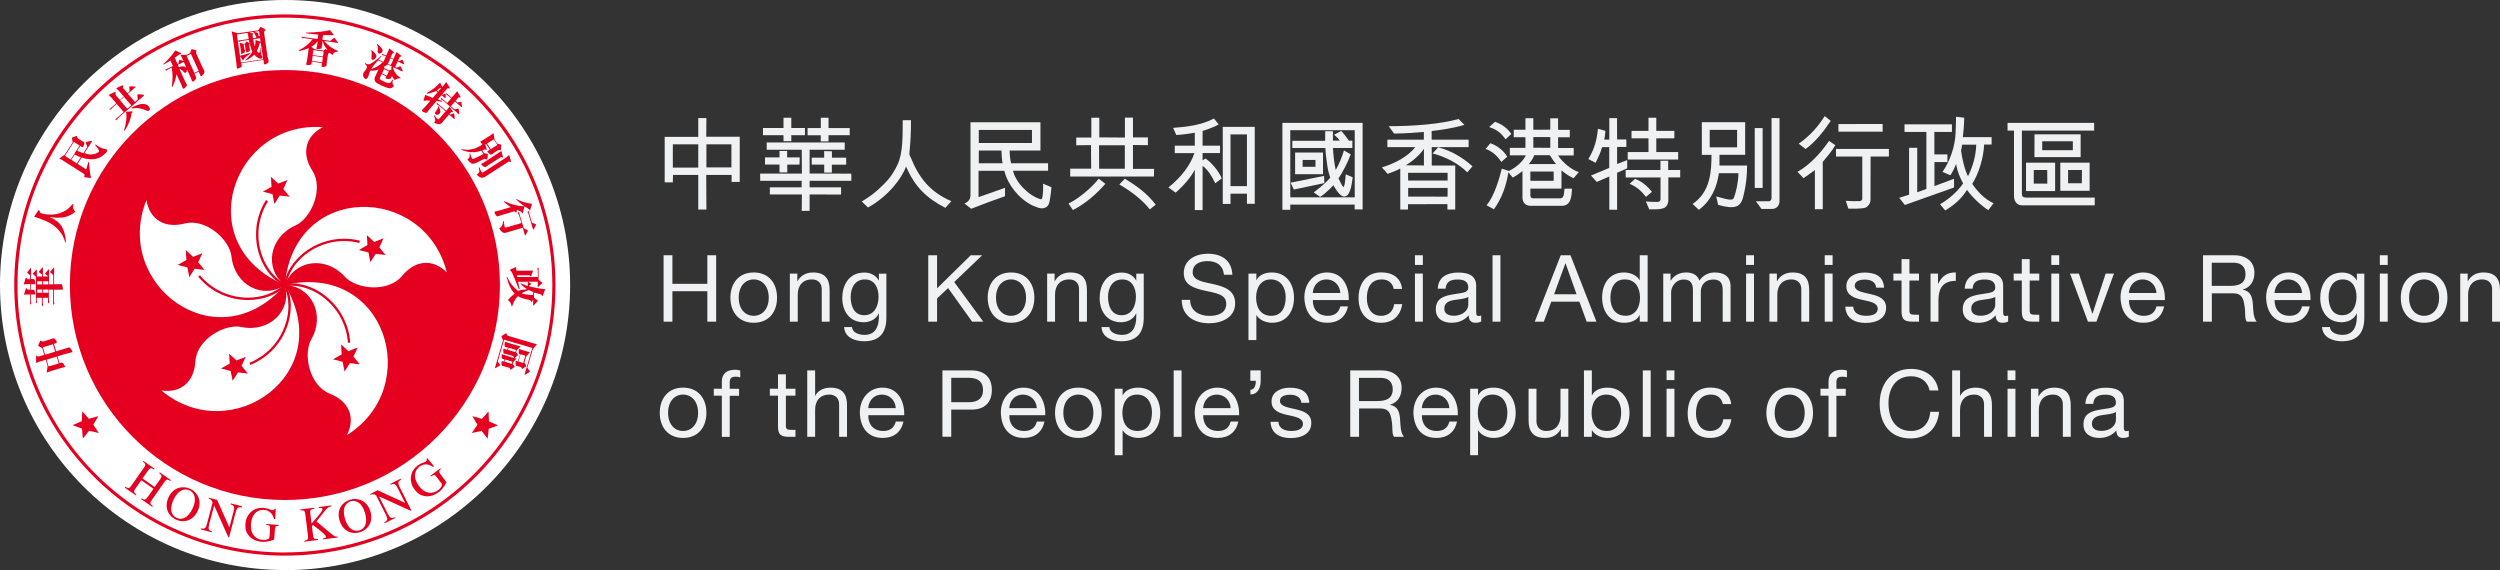 <?xml version="1.0" encoding="UTF-8" standalone="no"?>
<svg
   xmlns:dc="http://purl.org/dc/elements/1.1/"
   xmlns:cc="http://creativecommons.org/ns#"
   xmlns:rdf="http://www.w3.org/1999/02/22-rdf-syntax-ns#"
   xmlns:svg="http://www.w3.org/2000/svg"
   xmlns="http://www.w3.org/2000/svg"
   version="1.1"
   viewBox="0 0 294.8 67.23"
   id="Layer_2">
  <rect x="0" y="0" width="294.8" height="67.23" fill="#333333" stroke="none"/>
  <defs
     id="defs4">
    <style
       id="style2">.cls-1{fill:#231815;}.cls-1,.cls-2,.cls-3{stroke-width:0px;}.cls-2{fill:#e50020;}.cls-3{fill:#fff;}</style>
  </defs>
  <g
     id="_圖層_2">
    <path
       id="path6"
       d="M 33.62,67.23 C 52.18,67.23 67.23,52.18 67.23,33.62 67.23,15.06 52.17,0 33.62,0 15.07,0 0,15.05 0,33.61 0,52.17 15.05,67.22 33.62,67.22 Z"
       class="cls-3" />
    <path
       id="path8"
       d="M 33.59,1.7 C 15.97,1.7 1.68,15.99 1.68,33.61 1.68,51.23 15.97,65.52 33.59,65.52 51.21,65.52 65.5,51.23 65.5,33.61 65.5,15.99 51.22,1.7 33.59,1.7 Z m 0,63.45 C 16.17,65.15 2.06,51.03 2.06,33.62 2.06,16.21 16.18,2.08 33.59,2.08 51,2.08 65.13,16.2 65.13,33.61 c 0,17.41 -14.12,31.53 -31.54,31.53 z"
       class="cls-2" />
    <path
       id="path10"
       d="m 33.59,58.96 c 14,0 25.36,-11.35 25.36,-25.35 0,-14 -11.35,-25.35 -25.36,-25.35 -14.01,0 -25.35,11.35 -25.35,25.35 0,14 11.35,25.35 25.35,25.35 z"
       class="cls-2" />
    <path
       id="path12"
       d="m 33.59,33.61 c -11.22,-4.74 -6.25,-19.35 4.48,-18.62 -2.16,1.12 -2.49,3.2 -1.24,5.13 1.38,2.16 -0.13,5.63 -2.01,6.48 -3.09,1.39 -3.7,5.09 -1.23,7.02 z"
       class="cls-3" />
    <path
       id="path14"
       d="m 33.59,33.61 c -7.97,9.21 -20.34,-0.04 -16.32,-10.02 0.39,2.41 2.27,3.35 4.49,2.77 2.48,-0.65 5.32,1.86 5.54,3.91 0.37,3.36 3.7,5.09 6.29,3.34 z"
       class="cls-3" />
    <path
       id="path16"
       d="m 33.59,33.61 c 6.29,10.43 -6.32,19.33 -14.57,12.43 2.41,0.37 3.89,-1.13 4.02,-3.42 0.14,-2.56 3.42,-4.48 5.43,-4.06 3.31,0.69 5.99,-1.94 5.12,-4.95 z"
       class="cls-3" />
    <path
       id="path18"
       d="m 33.59,33.61 c 11.87,-2.76 16.43,11.99 7.32,17.7 1.1,-2.18 0.13,-4.05 -2.01,-4.88 -2.39,-0.93 -3.2,-4.63 -2.19,-6.42 1.68,-2.93 0,-6.29 -3.13,-6.4 z"
       class="cls-3" />
    <path
       id="path20"
       d="m 33.59,33.61 c 1.05,-12.14 16.48,-11.92 19.1,-1.49 -1.73,-1.72 -3.81,-1.37 -5.26,0.4 -1.63,1.99 -5.4,1.62 -6.78,0.09 -2.28,-2.5 -5.99,-1.94 -7.06,1 z"
       class="cls-3" />
    <polygon
       id="polygon22"
       points="30.99,22.6 32.02,22.03 31.95,20.85 32.81,21.65 33.9,21.22 33.41,22.29 34.16,23.19 32.99,23.06 32.36,24.05 32.13,22.89 "
       class="cls-2" />
    <polygon
       id="polygon24"
       points="22.32,32.69 22.1,31.53 20.95,31.24 21.98,30.66 21.91,29.49 22.77,30.29 23.86,29.86 23.37,30.93 24.12,31.83 22.95,31.69 "
       class="cls-2" />
    <polygon
       id="polygon26"
       points="29.24,44.05 28.07,43.91 27.43,44.9 27.2,43.75 26.06,43.45 27.09,42.88 27.02,41.71 27.88,42.5 28.98,42.08 28.48,43.14 "
       class="cls-2" />
    <polygon
       id="polygon28"
       points="42.18,40.98 41.68,42.05 42.43,42.96 41.26,42.82 40.63,43.81 40.4,42.66 39.27,42.37 40.29,41.79 40.22,40.62 41.08,41.41 "
       class="cls-2" />
    <polygon
       id="polygon30"
       points="43.26,27.73 44.13,28.53 45.22,28.1 44.73,29.17 45.47,30.07 44.31,29.93 43.67,30.92 43.45,29.77 42.31,29.48 43.33,28.9 "
       class="cls-2" />
    <path
       id="path32"
       d="m 30.19,27.64 c 0,-1.35 0.36,-2.76 1.17,-4.05 v 0 l 0.24,0.15 c -0.78,1.25 -1.13,2.6 -1.13,3.9 v 0 c 0,2.54 1.31,4.89 3.19,5.85 v 0 l -0.13,0.25 c -1.99,-1.03 -3.34,-3.46 -3.34,-6.1 z"
       class="cls-2" />
    <path
       id="path34"
       d="m 23.37,32.64 0.21,-0.18 c 1.52,1.82 3.66,2.64 5.66,2.64 v 0 c 1.66,0 3.23,-0.57 4.26,-1.59 v 0 l 0.2,0.2 c -1.1,1.09 -2.73,1.67 -4.45,1.67 v 0 c -2.08,0 -4.3,-0.85 -5.87,-2.74 v 0 z"
       class="cls-2" />
    <path
       id="path36"
       d="m 29.41,42.78 c 3.01,-1.21 4.6,-4.1 4.6,-6.68 v 0 c 0,-0.87 -0.18,-1.7 -0.54,-2.42 v 0 l 0.25,-0.13 c 0.38,0.76 0.57,1.64 0.57,2.54 v 0 c 0,2.69 -1.66,5.69 -4.77,6.94 v 0 l -0.1,-0.26 v 0 z"
       class="cls-2" />
    <path
       id="path38"
       d="m 34.35,33.69 c -0.25,0 -0.49,0.02 -0.73,0.06 v 0 l -0.04,-0.28 c 0.25,-0.04 0.51,-0.06 0.77,-0.06 v 0 c 3.17,0 6.66,2.84 6.95,6.99 v 0 l -0.28,0.02 c -0.26,-4 -3.66,-6.73 -6.67,-6.73 z"
       class="cls-2" />
    <path
       id="path40"
       d="m 33.46,33.59 c 0.47,-2.86 3.51,-5.44 7.11,-5.44 v 0 c 0.61,0 1.24,0.07 1.87,0.23 v 0 l -0.07,0.27 c -0.61,-0.15 -1.21,-0.23 -1.8,-0.23 v 0 c -3.47,0 -6.4,2.5 -6.83,5.2 v 0 l -0.28,-0.04 v 0 z"
       class="cls-2" />
    <polygon
       id="polygon42"
       points="9.77,51.72 9.67,50.55 8.56,50.13 9.64,49.67 9.7,48.5 10.47,49.38 11.6,49.07 11,50.08 11.65,51.06 10.5,50.8 "
       class="cls-2" />
    <polygon
       id="polygon44"
       points="57.51,51.73 57.63,50.56 58.73,50.16 57.66,49.69 57.61,48.52 56.83,49.39 55.7,49.07 56.3,50.08 55.64,51.06 56.79,50.81 "
       class="cls-2" />
    <path
       id="path46"
       d="m 14.78,57.4 c 0.41,0.26 0.5,0.17 0.75,-0.19 l 1.44,-2.05 c 0.25,-0.35 0.22,-0.45 -0.12,-0.72 l 0.06,-0.09 1.32,0.92 -0.06,0.09 c -0.38,-0.22 -0.48,-0.2 -0.72,0.14 l -0.65,0.92 1.44,1.01 0.65,-0.92 c 0.24,-0.35 0.21,-0.44 -0.12,-0.72 l 0.07,-0.09 1.32,0.92 -0.06,0.09 c -0.38,-0.23 -0.48,-0.2 -0.72,0.14 l -1.48,2.11 c -0.23,0.31 -0.24,0.44 0.12,0.72 l -0.06,0.09 -1.32,-0.92 0.06,-0.09 c 0.41,0.26 0.5,0.17 0.75,-0.19 l 0.65,-0.93 -1.44,-1.01 -0.69,0.98 c -0.22,0.31 -0.23,0.44 0.12,0.72 l -0.06,0.09 -1.32,-0.92 0.07,-0.09 z"
       class="cls-2" />
    <path
       id="path48"
       d="m 19.87,58.66 c 0.56,-1.21 1.7,-1.42 2.56,-1.02 0.86,0.4 1.44,1.41 0.88,2.62 -0.52,1.12 -1.61,1.45 -2.56,1.01 -0.95,-0.44 -1.4,-1.49 -0.88,-2.61 z m 2.84,1.31 c 0.56,-1.2 0.17,-1.9 -0.37,-2.15 -0.53,-0.25 -1.32,-0.09 -1.88,1.1 -0.54,1.16 -0.22,1.88 0.37,2.15 0.59,0.27 1.34,0.05 1.87,-1.1 z"
       class="cls-2" />
    <path
       id="path50"
       d="m 28.51,59.84 c -0.37,-0.05 -0.55,-0.08 -0.72,0.58 l -0.78,2.95 -0.09,-0.03 -1.66,-3.72 h -0.01 c 0,0 -0.58,2.19 -0.58,2.19 -0.15,0.58 -0.07,0.73 0.34,0.85 l -0.03,0.11 -1.32,-0.35 0.03,-0.11 c 0.44,0.08 0.57,0.03 0.73,-0.58 l 0.65,-2.48 C 24.92,58.91 24.84,58.86 24.61,58.8 l 0.03,-0.11 0.96,0.25 1.45,3.26 v 0 c 0,0 0.49,-1.87 0.49,-1.87 0.17,-0.64 0.02,-0.73 -0.35,-0.86 l 0.03,-0.11 1.32,0.34 -0.03,0.11 z"
       class="cls-2" />
    <path
       id="path52"
       d="m 32.86,62.01 c -0.26,0 -0.41,0 -0.44,0.42 l -0.09,1.16 c 0,0.08 -0.8,0.36 -1.44,0.3 -0.57,-0.04 -1.2,-0.27 -1.57,-0.75 -0.28,-0.36 -0.43,-0.71 -0.37,-1.47 0.08,-0.97 0.9,-1.88 2.13,-1.78 0.59,0.05 0.84,0.26 1.02,0.27 0.04,0 0.24,0 0.28,-0.17 h 0.13 c 0,0 -0.06,1.23 -0.06,1.23 h -0.13 c -0.12,-0.44 -0.38,-1.03 -1.19,-1.1 -0.55,-0.04 -1.43,0.25 -1.54,1.72 -0.08,1.05 0.47,1.75 1.36,1.82 0.39,0.03 0.8,-0.07 0.82,-0.28 l 0.07,-0.94 c 0.04,-0.48 -0.07,-0.5 -0.46,-0.55 v -0.1 c 0,0 1.48,0.11 1.48,0.11 V 62 Z"
       class="cls-2" />
    <path
       id="path54"
       d="m 37.59,59.79 1.5,-0.19 v 0.11 c -0.33,0.07 -0.45,0.1 -0.81,0.56 l -0.96,1.22 1.52,1.27 c 0.43,0.37 0.66,0.56 0.99,0.51 v 0.11 c 0,0 -1.74,0.22 -1.74,0.22 l -0.02,-0.11 c 0.3,-0.05 0.4,-0.07 0.39,-0.19 -0.02,-0.18 -0.65,-0.7 -0.87,-0.87 l -0.68,-0.53 -0.13,0.14 0.13,1.07 c 0.05,0.4 0.13,0.49 0.58,0.45 v 0.11 c 0,0 -1.61,0.2 -1.61,0.2 v -0.11 c 0.43,-0.08 0.49,-0.17 0.43,-0.64 L 36,60.63 c -0.06,-0.45 -0.19,-0.47 -0.58,-0.45 v -0.11 c 0,0 1.62,-0.2 1.62,-0.2 l 0.02,0.11 c -0.45,0.08 -0.52,0.16 -0.47,0.58 l 0.15,1.18 c 1.15,-1.33 1.3,-1.51 1.28,-1.7 C 38,59.88 37.89,59.89 37.6,59.91 V 59.8 Z"
       class="cls-2" />
    <path
       id="path56"
       d="m 40.04,61.38 c -0.38,-1.28 0.33,-2.19 1.25,-2.46 0.91,-0.27 2,0.11 2.39,1.39 0.35,1.19 -0.24,2.15 -1.25,2.45 -1.01,0.3 -2.03,-0.19 -2.38,-1.37 z m 3,-0.9 c -0.37,-1.27 -1.13,-1.53 -1.69,-1.37 -0.57,0.17 -1.05,0.8 -0.67,2.07 0.36,1.22 1.08,1.55 1.69,1.37 0.62,-0.19 1.04,-0.85 0.67,-2.07 z"
       class="cls-2" />
    <path
       id="path58"
       d="m 47.3,56.55 c -0.31,0.2 -0.46,0.3 -0.16,0.91 l 1.37,2.73 -0.09,0.04 -3.71,-1.69 H 44.7 c 0,0 1.02,2.03 1.02,2.03 0.27,0.53 0.44,0.59 0.82,0.42 l 0.05,0.1 -1.22,0.61 -0.05,-0.1 c 0.38,-0.22 0.45,-0.36 0.17,-0.92 L 44.34,58.39 C 44,58.24 43.9,58.25 43.69,58.36 l -0.05,-0.1 0.88,-0.45 3.24,1.49 h 0.01 c 0,0 -0.87,-1.73 -0.87,-1.73 -0.3,-0.6 -0.46,-0.56 -0.83,-0.42 l -0.05,-0.09 1.22,-0.61 0.05,0.1 z"
       class="cls-2" />
    <path
       id="path60"
       d="m 51.99,55.31 c -0.19,0.17 -0.3,0.27 -0.06,0.6 l 0.7,0.93 c 0.05,0.06 -0.36,0.79 -0.87,1.18 -0.46,0.34 -1.08,0.59 -1.68,0.48 -0.45,-0.08 -0.79,-0.25 -1.25,-0.86 -0.58,-0.78 -0.56,-2.01 0.42,-2.74 0.47,-0.35 0.8,-0.36 0.95,-0.47 0.04,-0.03 0.17,-0.17 0.1,-0.32 l 0.1,-0.08 0.77,0.95 -0.1,0.08 c -0.37,-0.24 -0.96,-0.52 -1.61,-0.03 -0.44,0.33 -0.91,1.13 -0.03,2.31 0.63,0.84 1.51,1 2.23,0.46 0.32,-0.24 0.55,-0.58 0.43,-0.75 L 51.53,56.3 c -0.29,-0.39 -0.38,-0.32 -0.72,-0.11 l -0.06,-0.08 1.18,-0.89 z"
       class="cls-2" />
    <path
       id="path62"
       d="M 8.53,41.43 C 8.51,41.37 8.46,41.28 8.38,41.17 8.28,41.03 8.23,40.99 8.21,40.98 c -0.04,-0.01 -0.08,0 -0.13,0 l -0.6,0.19 -0.85,0.25 H 6.61 c 0,0 0,-0.02 0,-0.02 L 6.36,40.56 v -0.02 c 0,0 0.01,0 0.01,0 l 0.25,-0.08 c 0,0 0.1,-0.05 0.07,-0.17 C 6.67,40.23 6.61,40.13 6.51,40.02 6.42,39.91 6.33,39.87 6.25,39.9 l -0.58,0.2 -0.52,0.16 c -0.1,0.03 -0.21,0 -0.31,-0.08 -0.01,-0.02 -0.03,-0.02 -0.05,-0.02 -0.03,0 -0.05,0.03 -0.06,0.06 l -0.22,0.5 c 0,0 0,0.04 0,0.06 0,0.02 0.02,0.03 0.04,0.04 l 0.41,0.21 h 0.02 c 0,0 0,0.01 0,0.01 l 0.23,0.79 v 0.02 c 0,0 -0.01,0 -0.01,0 l -0.6,0.18 c -0.11,0.03 -0.2,0 -0.27,-0.1 -0.01,-0.02 -0.02,-0.02 -0.04,-0.01 -0.02,0 -0.03,0.02 -0.03,0.04 v 0.85 c 0.1,-0.05 0.25,-0.11 0.43,-0.18 l 0.69,-0.2 H 5.4 c 0,0 0,0.01 0,0.01 l 0.21,0.73 v 0 c 0,0 -0.1,0.78 -0.1,0.78 0.18,-0.08 0.37,-0.16 0.57,-0.22 l 0.9,-0.27 0.64,-0.17 c 0,0 0.04,-0.02 0.05,-0.03 0,-0.01 0,-0.03 0,-0.06 C 7.65,43.15 7.6,43.07 7.52,42.96 7.42,42.82 7.37,42.78 7.34,42.77 7.31,42.75 7.26,42.75 7.2,42.77 L 7.03,42.82 H 7.01 c 0,0 0,-0.01 0,-0.01 L 6.78,42.03 v -0.02 c 0,0 0.01,0 0.01,0 l 0.91,-0.27 0.77,-0.2 c 0,0 0.05,-0.02 0.06,-0.04 0,-0.02 0,-0.05 0,-0.08 z m -3.2,0.39 H 5.31 c 0,0 0,-0.02 0,-0.02 L 5.06,40.96 v -0.02 c 0,0 0.02,0 0.02,0 L 6.23,40.6 h 0.02 c 0,0 0,0.02 0,0.02 l 0.25,0.84 v 0.02 c 0,0 -0.02,0 -0.02,0 l -1.16,0.34 z m 1.58,1.03 v 0.02 c 0,0 -0.01,0 -0.01,0 L 5.74,43.21 H 5.72 c 0,0 0,-0.01 0,-0.01 L 5.49,42.42 V 42.4 c 0,0 0.02,0 0.02,0 l 1.16,-0.34 h 0.02 c 0,0 0,0.01 0,0.01 l 0.23,0.78 z"
       class="cls-2" />
    <path
       id="path64"
       d="M 3.73,35.78 H 3.72 c 0,0 0,0.02 0,0.02 v -0.02 z"
       class="cls-3" />
    <path
       id="path66"
       d="m 5.86,35.61 v 0 0.02 z"
       class="cls-2" />
    <polygon
       id="polygon68"
       points="6.45,35.78 6.44,35.79 "
       class="cls-3" />
    <path
       id="path70"
       d="M 5.14,35.96 H 5.12 c 0,0 0,0.02 0,0.02 v -0.02 z"
       class="cls-3" />
    <path
       id="path72"
       d="M 4.43,35.61 H 4.42 c 0,0 0,0.02 0,0.02 v -0.02 z"
       class="cls-2" />
    <polygon
       id="polygon74"
       points="3.05,34.02 3.05,34.01 "
       class="cls-2" />
    <polygon
       id="polygon76"
       points="3.58,31.63 3.59,31.63 "
       class="cls-2" />
    <path
       id="path78"
       d="m 4.11,33.49 c 0,0 0.06,-0.02 0.06,-0.07 0,-0.07 -0.01,-0.16 -0.04,-0.26 C 4.1,33.06 4.08,32.99 4.05,32.96 4.02,32.93 3.99,32.91 3.95,32.91 H 3.68 c 0,0 -0.02,0 -0.02,0 v -1.26 c 0,0 0,-0.03 -0.01,-0.04 0,0 0,0 -0.02,0 -0.01,0 -0.03,0 -0.05,0.03 0,0.01 -0.35,0.45 -0.35,0.45 -0.01,0.02 -0.02,0.03 -0.02,0.05 0,0.02 0.02,0.04 0.04,0.06 l 0.31,0.27 v 0 0.45 H 3.22 c 0,0 -0.1,-0.15 -0.1,-0.15 -0.01,-0.01 -0.03,-0.02 -0.04,-0.02 -0.02,0 -0.04,0.01 -0.05,0.03 L 2.8,33.53 c 0.1,0 0.43,-0.03 0.43,-0.03 h 0.31 c 0,0 0.02,0 0.02,0 v 0.63 c 0,0 0,0.02 0,0.02 H 3.24 c 0,0 -0.01,0 -0.01,0 v 0 C 3.17,34.02 3.15,34 3.14,34 3.13,34 3.12,34 3.1,34 3.07,34 3.05,34.01 3.04,34.03 l -0.21,0.72 c 0.09,0 0.37,-0.03 0.37,-0.03 h 0.35 v 1.21 L 3.7,35.8 C 3.66,35.67 3.64,35.56 3.64,35.47 v -0.75 h 0.23 c 0,0 0.23,0.01 0.23,0.01 0.01,0 0.03,0 0.03,0 0.01,0 0.02,-0.03 0.02,-0.09 C 4.15,34.58 4.14,34.49 4.1,34.38 4.06,34.23 4.03,34.19 4.03,34.19 4,34.17 3.98,34.17 3.95,34.17 H 3.64 v -0.65 h 0.45 z"
       class="cls-2" />
    <polygon
       id="polygon80"
       points="3.03,32.77 3.04,32.77 3.04,32.76 "
       class="cls-2" />
    <polygon
       id="polygon82"
       points=""
       class="cls-2" />
    <path
       id="path84"
       d="M 7.38,33.72 C 7.35,33.63 7.3,33.51 7.23,33.51 H 6.84 c 0,0 -0.44,0.01 -0.44,0.01 H 6.38 v -1.94 c 0,0 -0.01,-0.03 -0.02,-0.03 -0.02,0 -0.03,0 -0.04,0.03 l -0.38,0.44 c 0,0 -0.03,0.04 -0.03,0.06 0,0.02 0.01,0.03 0.03,0.05 l 0.34,0.29 v 0 1.09 c 0,0 0,0.02 0,0.02 H 5.8 c 0,0 -0.02,0 -0.02,0 v -1.72 c 0,0 0,-0.03 0,-0.04 -0.01,0 -0.01,0 -0.03,0 -0.02,0 -0.03,0 -0.04,0.02 L 5.35,32.2 c 0,0 -0.04,0.05 -0.04,0.07 0,0.02 0.01,0.04 0.03,0.05 l 0.29,0.22 v 0 0.02 0 0.04 H 5.08 c 0,0 -0.02,0 -0.02,0 v -1.01 c 0,0 -0.02,-0.04 -0.03,-0.04 -0.02,0 -0.03,0 -0.05,0.02 -0.02,0.02 -0.37,0.44 -0.37,0.44 -0.01,0.02 -0.02,0.04 -0.02,0.06 0,0.02 0.01,0.04 0.04,0.06 l 0.33,0.25 v 0 0.23 H 4.35 v -0.79 c 0,0 -0.02,-0.04 -0.03,-0.04 -0.01,0 -0.02,0 -0.03,0.02 l -0.38,0.42 c 0,0 -0.03,0.04 -0.03,0.07 0,0.02 0,0.04 0.03,0.05 l 0.33,0.28 v 0 3.18 c 0,0 0.14,-0.15 0.14,-0.15 C 4.34,35.54 4.33,35.43 4.33,35.34 v -0.22 h 0.58 c 0,0 0.03,0 0.03,0 v 0.99 L 5.09,36 C 5.05,35.84 5.04,35.7 5.04,35.58 v -0.46 h 0.6 c 0,0 0.02,0 0.02,0 v 0.67 L 5.82,35.65 C 5.78,35.48 5.76,35.33 5.76,35.2 v -1.04 h 0.5 v 1.79 c 0,0 0.15,-0.14 0.15,-0.14 C 6.37,35.66 6.36,35.52 6.36,35.42 v -1.24 c 0,0 0,-0.02 0,-0.02 h 0.52 c 0,0 0.41,0 0.41,0 0.07,0 0.11,0 0.11,-0.01 0.01,0 0.02,-0.03 0.02,-0.07 C 7.42,34 7.4,33.89 7.35,33.74 Z M 4.37,33.51 v -0.34 h 0.59 c 0,0 0.02,0 0.02,0 v 0.37 H 4.37 Z m 0.59,1.01 H 4.4 c 0,0 -0.02,0 -0.02,0 v -0.38 h 0.58 c 0,0 0.03,0 0.03,0 v 0.38 z m 0.12,-1.01 v -0.34 h 0.6 c 0,0 0.02,0 0.02,0 v 0.34 c 0,0 0,0.03 0,0.03 H 5.07 v -0.03 z m 0.6,1.01 H 5.1 c 0,0 -0.02,0 -0.02,0 v -0.36 c 0,0 0,-0.02 0,-0.02 h 0.6 c 0,0 0.02,0 0.02,0 v 0.38 z"
       class="cls-2" />
    <path
       id="path86"
       d="m 5.88,25.61 v -0.02 c 0,0 0.03,0 0.03,0 0.56,0.1 1.09,0.11 1.57,0.04 0.48,-0.07 0.96,-0.3 1.41,-0.66 C 8.65,24.71 8.56,24.46 8.63,24.22 8.64,24.18 8.65,24.15 8.68,24.11 L 8.61,24.03 C 8.37,24.29 8.18,24.48 8.05,24.6 7.91,24.72 7.71,24.85 7.43,24.98 7.16,25.11 6.88,25.2 6.61,25.25 6.33,25.3 6.03,25.32 5.72,25.3 5.4,25.28 5.13,25.24 4.9,25.17 4.79,25.14 4.72,25.06 4.69,24.95 4.66,24.82 4.62,24.8 4.6,24.79 c -0.02,0 -0.05,0 -0.07,0 l -0.51,0.77 c 0.08,0.02 0.17,0.04 0.24,0.07 0.35,0.1 0.79,0.28 1.32,0.51 0.52,0.24 0.97,0.58 1.35,1 0.37,0.42 0.63,0.9 0.76,1.44 L 7.78,28.56 C 7.73,27.79 7.57,27.18 7.29,26.72 7.01,26.26 6.54,25.89 5.89,25.62 H 5.87 c 0,0 0,-0.03 0,-0.03 v 0 z"
       class="cls-2" />
    <path
       id="path88"
       d="m 9.98,20.9 v 0 c 0,0 0,0 0,0 z"
       class="cls-2" />
    <path
       id="path90"
       d="m 12.64,17.72 c 0,0 -0.04,-0.08 -0.08,-0.11 -0.02,-0.02 -0.08,-0.03 -0.15,-0.04 -0.26,-0.02 -0.54,-0.14 -0.83,-0.32 -0.1,-0.06 -0.19,-0.14 -0.29,-0.22 l -0.08,0.06 c 0.19,0.2 0.36,0.44 0.49,0.72 v 0 c 0,0 0,0.02 0,0.02 l -0.02,0.04 c -0.06,0.09 -0.2,0.18 -0.43,0.25 -0.23,0.08 -0.46,0.11 -0.67,0.09 -0.21,-0.01 -0.41,-0.06 -0.6,-0.14 H 9.95 c 0,0 0.02,-0.03 0.02,-0.03 l 0.87,-1.36 c 0.03,-0.05 0.02,-0.06 0,-0.06 -0.01,0 -0.03,-0.01 -0.07,-0.02 -0.04,0 -0.59,0.14 -0.59,0.14 -0.02,0 -0.04,0.01 -0.05,0.04 -0.01,0.02 -0.01,0.04 0,0.06 v 0 c 0,0 0,0 0,0 l 0.16,0.5 v 0 c 0,0 0,0.02 0,0.02 l -0.44,0.68 v 0.02 c 0,0 -0.02,0 -0.02,0 C 9.57,17.99 9.34,17.89 9.14,17.78 H 9.12 c 0,0 0.01,-0.03 0.01,-0.03 l 0.33,-0.51 0.02,-0.02 h 0.01 c 0,0 0.19,0.13 0.19,0.13 0.03,0.02 0.08,0.04 0.13,-0.05 C 9.84,17.25 9.88,17.15 9.92,17 9.96,16.86 9.94,16.77 9.87,16.73 L 9.45,16.5 9.21,16.34 C 9.14,16.29 9.09,16.21 9.08,16.09 v 0 c 0,0 -0.01,-0.04 -0.02,-0.05 -0.02,-0.01 -0.04,-0.02 -0.07,0 l -0.42,0.15 c 0,0 -0.06,0.03 -0.07,0.06 -0.01,0.02 -0.02,0.04 -0.01,0.06 l 0.08,0.46 v 0 0.02 l -0.95,1.46 v 0 c 0,0 0,0 0,0 L 7,18.69 c 0.15,0.07 0.35,0.19 0.6,0.35 l 2.32,1.48 c 0.06,0.04 0.08,0.12 0.03,0.22 -0.02,0.05 -0.02,0.09 -0.01,0.11 0,0.02 0.03,0.04 0.06,0.05 0.04,0 0.65,0.09 0.65,0.09 0.03,0 0.06,-0.01 0.07,-0.04 0.02,-0.03 0.02,-0.06 0,-0.09 -0.06,-0.12 -0.11,-0.42 -0.15,-0.91 L 10.5,19.12 h -0.09 c -0.06,0.25 -0.14,0.53 -0.24,0.83 v 0.03 c 0,0 -0.04,-0.02 -0.04,-0.02 L 9.17,19.34 H 9.15 c 0,0 0.01,-0.03 0.01,-0.03 l 0.46,-0.72 v -0.02 c 0,0 0.03,0 0.03,0 0.17,0.07 0.37,0.13 0.6,0.16 0.23,0.04 0.46,0.05 0.69,0.05 0.23,-0.01 0.46,-0.06 0.67,-0.14 0.21,-0.09 0.42,-0.21 0.61,-0.38 0.19,-0.17 0.31,-0.27 0.33,-0.32 l 0.05,-0.07 c 0.04,-0.06 0.05,-0.11 0.04,-0.16 z M 8.33,18.8 H 8.31 c 0,0 -0.64,-0.42 -0.64,-0.42 H 7.65 c 0,0 0.02,-0.03 0.02,-0.03 l 1.03,-1.6 v -0.02 c 0,0 0.03,0.01 0.03,0.01 l 0.64,0.41 h 0.02 c 0,0 -0.01,0.03 -0.01,0.03 l -1.03,1.61 v 0.02 z m 1.18,-0.23 -0.44,0.68 v 0.02 c 0,0 -0.03,-0.01 -0.03,-0.01 L 8.43,18.86 H 8.41 c 0,0 0.01,-0.03 0.01,-0.03 L 8.8,18.24 v -0.02 c 0,0 0.03,0.01 0.03,0.01 0.19,0.11 0.42,0.22 0.66,0.3 h 0.03 c 0,0 -0.01,0.04 -0.01,0.04 z"
       class="cls-2" />
    <path
       id="path92"
       d="m 16.95,11.24 c 0,0 0.01,-0.02 0.01,-0.03 0,0 0,-0.01 0,-0.02 0,-0.01 -0.03,-0.02 -0.06,-0.03 -0.02,0 -0.61,-0.05 -0.61,-0.05 0,0 -0.02,0 -0.05,0.03 -0.03,0.02 -0.04,0.04 -0.04,0.07 l 0.04,0.51 v 0 c 0,0 0,0.02 0,0.02 l -0.31,0.27 -0.02,0.02 v -0.02 c 0,0 -0.82,-0.93 -0.82,-0.93 v -0.02 c 0,0 0,-0.01 0,-0.01 l 0.88,-0.76 c 0,0 0.03,-0.03 0.03,-0.03 0,0 0,-0.01 0,-0.02 -0.01,-0.01 -0.03,-0.03 -0.08,-0.03 l -0.59,-0.03 c 0,0 -0.04,0 -0.06,0.03 -0.02,0.01 -0.03,0.03 -0.02,0.05 v 0 c 0,0 0.03,0.5 0.03,0.5 v 0 c 0,0 0,0.02 0,0.02 l -0.23,0.2 h -0.02 c 0,0 0,0 0,0 l -0.46,-0.53 c -0.07,-0.08 -0.09,-0.16 -0.06,-0.24 0.03,-0.07 0.03,-0.11 0,-0.14 -0.01,-0.01 -0.03,-0.02 -0.05,-0.01 l -0.77,0.34 c 0.07,0.05 0.18,0.17 0.38,0.37 l 0.52,0.59 0.02,0.02 -0.02,0.02 -0.43,0.38 v 0.02 c 0,0 -0.03,-0.02 -0.03,-0.02 l -0.46,-0.53 c -0.07,-0.09 -0.08,-0.19 -0.02,-0.32 0,-0.02 0.01,-0.04 -0.02,-0.07 -0.02,-0.02 -0.04,-0.03 -0.07,-0.02 l -0.75,0.35 c 0,0 0.16,0.15 0.34,0.34 l 0.54,0.63 v 0.02 c 0,0 0,0.02 0,0.02 l -0.82,0.71 h 0.22 c 0.09,-0.12 0.18,-0.22 0.25,-0.29 l 0.4,-0.36 0.02,-0.02 v 0.02 c 0,0 0.82,0.93 0.82,0.93 v 0.02 c 0,0 0,0.02 0,0.02 l -1.02,0.88 0.23,0.02 c 0.05,-0.11 0.14,-0.21 0.24,-0.3 L 17,11.26 Z m -2.77,0.63 -0.02,-0.02 0.02,-0.02 0.43,-0.37 0.02,-0.02 0.02,0.02 0.81,0.93 v 0.02 c 0,0 0,0.02 0,0.02 l -0.43,0.37 h -0.02 c 0,0 -0.02,0 -0.02,0 l -0.8,-0.93 z"
       class="cls-2" />
    <path
       id="path94"
       d="m 15.56,13.13 -0.69,0.05 c 0.1,0.63 0.02,1.37 -0.25,2.2 l 0.09,0.03 c 0.48,-0.76 0.74,-1.44 0.79,-2.04 v 0 c 0,0 0,-0.01 0,-0.01 l 0.13,-0.13 c 0,0 0.02,-0.04 0,-0.07 -0.01,-0.01 -0.03,-0.02 -0.06,-0.02 z"
       class="cls-2" />
    <path
       id="path96"
       d="M 17.66,12.8 C 17.64,12.7 17.6,12.61 17.53,12.53 17.36,12.33 17.1,12.24 16.76,12.26 16.42,12.28 16,12.43 15.51,12.7 l 0.03,0.09 c 0.58,-0.11 1.16,-0.03 1.72,0.24 0.15,0.07 0.26,0.06 0.35,-0.02 0.06,-0.05 0.08,-0.12 0.07,-0.21 z"
       class="cls-2" />
    <path
       id="path98"
       d="m 19.63,8.32 h -0.01 c 0,0 0,0 -0.01,0 z"
       class="cls-2" />
    <path
       id="path100"
       d="M 24.12,8.41 23.78,7.72 23.13,6.29 C 23.1,6.23 23.11,6.16 23.14,6.09 23.17,6.04 23.18,5.99 23.17,5.97 23.16,5.95 23.14,5.93 23.1,5.92 L 22.7,5.81 C 22.65,5.8 22.62,5.8 22.59,5.81 22.56,5.82 22.55,5.85 22.54,5.89 v 0 c 0,0 -0.12,0.37 -0.12,0.37 v 0 c 0,0 -0.01,0.01 -0.01,0.01 l -0.43,0.2 h -0.69 c 0.06,0.12 0.13,0.24 0.19,0.38 l 0.14,0.31 0.02,0.05 -0.05,-0.02 -0.35,-0.14 c 0,0 -0.07,-0.02 -0.07,-0.02 0,0 -0.02,0.01 -0.03,0.06 L 21.03,7.5 v 0 c 0,0 0,0.01 0,0.01 l -0.08,0.03 h -0.02 c 0,0 0,0 0,0 L 20.61,6.83 V 6.81 c 0,0 0,-0.01 0,-0.01 0.23,-0.15 0.36,-0.25 0.41,-0.29 0.04,-0.04 0.08,-0.07 0.11,-0.09 0.04,-0.02 0.09,-0.03 0.13,-0.03 0.05,0 0.07,-0.02 0.09,-0.04 0.01,-0.03 0.01,-0.05 0,-0.07 0,-0.02 -0.02,-0.03 -0.04,-0.04 L 20.66,5.95 c -0.37,0.58 -0.85,1.12 -1.41,1.61 l 0.04,0.05 C 19.61,7.44 19.88,7.29 20.08,7.14 L 20.1,7.12 v 0.03 c 0,0 0.29,0.62 0.29,0.62 v 0.02 c 0,0 -0.01,0.01 -0.01,0.01 l -0.93,0.43 0.18,0.09 C 19.78,8.21 19.9,8.13 19.99,8.09 l 0.24,-0.11 h 0.02 c 0,0 0,0.02 0,0.02 0.13,0.65 0.13,1.4 0,2.23 l 0.07,0.02 c 0.26,-0.48 0.42,-0.96 0.47,-1.44 v 0 c 0,0 0,-0.02 0,-0.02 h 0.02 c 0,0 0.02,-0.01 0.02,-0.01 V 8.8 c 0,0 0.48,1.02 0.48,1.02 l 0.22,0.53 0.02,0.06 c 0,0 0.04,0.08 0.13,0.04 0.06,-0.03 0.14,-0.09 0.23,-0.19 0.11,-0.12 0.14,-0.17 0.14,-0.19 0,-0.03 0,-0.07 -0.03,-0.11 L 21.96,9.85 21.64,9.19 21.16,8.14 V 8.12 c 0,0 0.01,0 0.01,0 h 0.02 c 0,0 0.01,-0.01 0.01,-0.01 v 0 c 0,0 0.07,0.05 0.17,0.11 0.11,0.06 0.2,0.14 0.29,0.26 0.07,0.1 0.16,0.13 0.25,0.09 0.03,-0.02 0.07,-0.05 0.1,-0.11 0.03,-0.06 0.03,-0.12 0.01,-0.18 V 8.26 c 0,0 0.02,0 0.02,0 h 0.02 c 0,0 0.02,-0.02 0.02,-0.02 v 0.02 c 0,0 0.3,0.65 0.3,0.65 l 0.27,0.63 c 0,0 0.04,0.08 0.07,0.09 0.02,0 0.04,0 0.06,0 0.05,-0.02 0.11,-0.07 0.19,-0.16 0.08,-0.08 0.14,-0.15 0.16,-0.21 0.03,-0.05 0.03,-0.1 0,-0.16 L 22.94,8.7 V 8.68 c 0,0 0,0 0,0 l 0.48,-0.22 h 0.02 c 0,0 0,0.01 0,0.01 l 0.2,0.47 c 0,0 0.03,0.05 0.04,0.05 0.01,0 0.03,0 0.06,0 C 23.81,8.96 23.9,8.88 24,8.75 24.1,8.62 24.13,8.52 24.08,8.43 Z M 21.96,7.94 v 0 c 0,0 -0.01,0.05 -0.01,0.05 L 21.92,7.96 C 21.8,7.8 21.53,7.78 21.11,7.92 h -0.02 c 0,0 0,-0.01 0,-0.01 L 20.98,7.67 V 7.65 c 0,0 0,-0.01 0,-0.01 l 0.68,-0.32 h 0.02 c 0,0 0.01,0.01 0.01,0.01 l 0.26,0.59 v 0 c 0,0 0,0.02 0,0.02 z m 1.45,0.42 -0.48,0.22 h -0.02 c 0,0 0,-0.01 0,-0.01 L 22.01,6.6 V 6.58 c 0,0 0,0 0,0 L 22.5,6.36 h 0.02 c 0,0 0,0.01 0,0.01 l 0.9,1.97 v 0.02 c 0,0 -0.01,0.01 -0.01,0.01 z"
       class="cls-2" />
    <polygon
       id="polygon102"
       points=""
       class="cls-2" />
    <path
       id="path104"
       d="M 31.56,6.78 31.13,3.77 v 0 c 0,0 0,-0.02 0,-0.02 l 0.14,-0.14 c 0,0 0.04,-0.05 0.03,-0.09 0,-0.03 -0.02,-0.05 -0.04,-0.06 L 30.82,3.2 c 0,0 -0.05,-0.02 -0.07,-0.02 -0.03,0 -0.04,0.01 -0.05,0.03 l -0.25,0.36 v 0 c 0,0 -0.01,0.01 -0.01,0.01 l -2.4,0.34 v 0 c 0,0 0,0 0,0 L 27.32,3.7 c 0.04,0.22 0.08,0.39 0.1,0.51 l 0.44,3.13 0.07,0.68 c 0,0 0.01,0.05 0.03,0.06 0.02,0.01 0.04,0.02 0.07,0.01 0.05,0 0.14,-0.04 0.26,-0.1 0.14,-0.07 0.19,-0.11 0.2,-0.13 0.02,-0.03 0.02,-0.06 0.02,-0.1 L 28.46,7.47 V 7.44 c 0,0 0.02,0 0.02,0 l 2.57,-0.37 h 0.02 c 0,0 0,0.02 0,0.02 l 0.02,0.14 0.03,0.3 c 0,0 0.01,0.04 0.04,0.05 0.02,0.02 0.05,0.02 0.08,0.02 0.02,0 0.09,-0.02 0.26,-0.12 0.14,-0.07 0.2,-0.15 0.18,-0.25 L 31.59,6.76 Z M 30.67,4.49 v 0.03 c 0,0 0.05,0.35 0.05,0.35 V 4.9 c 0,0 -0.03,0 -0.03,0 L 30.14,4.72 c -0.02,0.32 -0.04,0.56 -0.07,0.7 v 0.02 c 0,0 -0.02,0 -0.02,0 h -0.01 c 0,0 -0.01,0 -0.01,0 V 5.42 C 29.98,5.31 29.93,5.05 29.86,4.64 V 4.62 c 0,0 0.02,0 0.02,0 l 0.77,-0.11 h 0.03 z M 30.08,3.74 30.53,3.67 h 0.02 c 0,0 0,0.02 0,0.02 l 0.08,0.55 v 0.05 c 0,0 -0.03,-0.02 -0.03,-0.02 L 30.46,4.19 h -0.01 c 0,0 0,-0.03 0,-0.03 0.01,-0.04 0.02,-0.08 0.01,-0.13 0,-0.07 -0.05,-0.12 -0.12,-0.17 C 30.26,3.81 30.17,3.79 30.07,3.79 H 30.05 V 3.77 c 0,0 0,0 0,0 V 3.75 c 0,0 0.02,0 0.02,0 z m -0.55,0.09 h 0.01 c 0,0 0,-0.01 0,-0.01 v 0 l 0.35,-0.05 h 0.05 c 0,0 -0.03,0.03 -0.03,0.03 l -0.02,0.03 c 0.1,0.05 0.16,0.14 0.2,0.27 0.03,0.12 0.08,0.19 0.12,0.2 h 0.03 c 0,0 -0.02,0.04 -0.02,0.04 l -0.1,0.14 v 0 c 0,0 -0.02,0 -0.02,0 l -0.25,0.04 h -0.02 c 0,0 0,-0.02 0,-0.02 L 29.78,4.13 v 0 c 0,0 0,-0.02 0,-0.02 C 29.86,4.04 29.87,4 29.87,3.98 29.87,3.95 29.85,3.94 29.84,3.94 L 29.52,3.88 h -0.06 c 0,0 0.04,-0.04 0.04,-0.04 z M 28.04,4.76 27.94,4.08 V 4.06 c 0,0 0.02,0 0.02,0 l 1.23,-0.18 h 0.02 c 0,0 0,0.02 0,0.02 l 0.05,0.26 0.06,0.42 v 0.03 c 0,0 -0.02,0 -0.02,0 l -1.26,0.18 h -0.02 c 0,0 0,-0.02 0,-0.02 z M 31.01,7 28.44,7.37 h -0.03 c 0,0 0,-0.02 0,-0.02 L 28.32,6.7 V 6.68 c 0,0 0.02,0 0.02,0 h 0.01 c 0,0 0.02,0 0.02,0 v 0 c 0.02,0.06 0.06,0.12 0.12,0.2 0.06,0.08 0.1,0.14 0.12,0.18 0.02,0.04 0.04,0.03 0.04,0.03 0.04,0 0.07,-0.04 0.1,-0.1 0.03,-0.07 0.09,-0.15 0.18,-0.22 L 29.58,6.25 V 6.21 c -0.44,0.15 -0.86,0.27 -1.26,0.36 h -0.03 c 0,0 0,-0.02 0,-0.02 L 28.05,4.88 V 4.83 c 0,0 0.04,0.03 0.04,0.03 l 0.11,0.07 c 0.14,-0.06 0.24,-0.09 0.29,-0.1 l 0.84,-0.12 h 0.02 c 0,0 0,0.02 0,0.02 L 29.41,5.06 29.43,5.12 29.38,5.08 29.12,4.9 c 0,0 -0.04,0 -0.05,0 -0.02,0 -0.04,0.01 -0.04,0.04 v 0 c 0,0 -0.14,0.21 -0.14,0.21 h -0.01 c 0,0 0,0 0,0 l -0.16,0.02 v 0 c 0,0 0,0 0,0 L 28.25,5.04 c 0.03,0.1 0.04,0.21 0.07,0.34 l 0.07,0.48 0.05,0.4 c 0,0 0.02,0.08 0.04,0.09 0.01,0.01 0.03,0.01 0.05,0.01 0.02,0 0.06,-0.02 0.18,-0.09 0.12,-0.07 0.15,-0.1 0.16,-0.11 0.02,-0.02 0.02,-0.03 0.02,-0.05 L 28.87,5.99 V 5.97 h 0.02 c 0,0 0.1,-0.02 0.1,-0.02 h 0.03 c 0,0 0,0.02 0,0.02 l 0.02,0.16 c 0,0 0.01,0.03 0.02,0.04 0.02,0 0.04,0.01 0.07,0 0.04,0 0.11,-0.03 0.21,-0.09 0.1,-0.05 0.15,-0.12 0.14,-0.2 L 29.43,5.66 29.37,5.23 v 0 c 0,0 0,-0.02 0,-0.02 L 29.42,5.14 29.45,5.1 v 0.05 c 0.08,0.38 0.18,0.7 0.3,0.95 v 0 c 0,0 0,0.02 0,0.02 -0.22,0.36 -0.5,0.69 -0.85,0.99 l 0.04,0.04 c 0.4,-0.17 0.75,-0.4 1.03,-0.69 l 0.02,-0.02 0.02,0.02 c 0.12,0.16 0.27,0.28 0.42,0.36 0.15,0.08 0.27,0.12 0.35,0.11 C 30.9,6.91 30.94,6.86 30.93,6.76 30.93,6.71 30.9,6.64 30.86,6.56 30.82,6.47 30.79,6.36 30.77,6.24 30.75,6.12 30.73,5.92 30.72,5.63 h -0.04 c -0.06,0.5 -0.06,0.53 -0.07,0.54 0,0.03 -0.03,0.05 -0.07,0.06 -0.03,0 -0.06,0 -0.08,-0.02 C 30.44,6.2 30.41,6.17 30.3,6.02 v 0 c 0,0 0,-0.03 0,-0.03 0.12,-0.21 0.23,-0.5 0.32,-0.86 v 0 c 0,0 0,0 0,0 0.03,-0.03 0.06,-0.07 0.1,-0.09 l 0.03,-0.02 v 0.04 c 0,0 0.28,1.91 0.28,1.91 v 0.02 c 0,0 -0.02,0 -0.02,0 z M 28.98,5.86 h -0.02 c 0,0 -0.12,0.02 -0.12,0.02 h -0.02 c 0,0 0,-0.02 0,-0.02 L 28.73,5.27 V 5.25 c 0,0 0.02,0 0.02,0 l 0.11,-0.02 h 0.02 c 0,0 0,0.02 0,0.02 l 0.08,0.59 v 0.02 z"
       class="cls-2" />
    <polygon
       id="polygon106"
       points=""
       class="cls-2" />
    <polygon
       id="polygon108"
       points="28.2,4.91 28.19,4.9 28.18,4.91 "
       class="cls-2" />
    <polygon
       id="polygon110"
       points=""
       class="cls-2" />
    <polygon
       id="polygon112"
       points="39.33,4.09 39.34,4.1 "
       class="cls-2" />
    <path
       id="path114"
       d="M 38.29,4.89 38.25,4.84 h 0.06 c 0,0 1.49,0.22 1.49,0.22 0.04,0 0.06,0 0.06,0 0,0 0,0 0,-0.02 0,-0.02 0,-0.04 -0.03,-0.07 L 39.47,4.5 c 0,0 -0.03,-0.02 -0.05,-0.03 -0.03,0 -0.05,0 -0.07,0.02 l -0.39,0.33 v 0 c 0,0 -0.01,0 -0.01,0 L 38.04,4.69 h -0.02 c 0,0 0,-0.03 0,-0.03 l 0.07,-0.5 V 4.14 c 0,0 0.02,0 0.02,0 0.1,0 0.29,0 0.52,0 0.25,0 0.41,0 0.48,0 0.04,0 0.08,0.02 0.11,0.03 0.03,0 0.04,0 0.07,0 0.03,0 0.04,-0.02 0.04,-0.04 0,-0.02 0,-0.03 0,-0.05 L 38.91,3.55 c -0.57,0.16 -1.53,0.26 -2.84,0.3 v 0.07 c 0.38,0.05 0.86,0.11 1.44,0.16 h 0.02 c 0,0 0,0.03 0,0.03 L 37.46,4.58 V 4.6 c 0,0 -0.03,0 -0.03,0 L 35.52,4.33 35.63,4.5 c 0.09,-0.02 0.25,-0.01 0.5,0.03 l 0.68,0.1 h 0.04 c 0,0 -0.02,0.04 -0.02,0.04 -0.38,0.49 -0.92,0.93 -1.61,1.28 l 0.05,0.08 C 35.82,5.9 36.18,5.78 36.35,5.68 l 0.04,-0.02 v 0.05 c 0,0 -0.05,0.51 -0.05,0.51 L 36.2,7.16 36.11,7.57 c 0,0 0,0.03 0,0.04 0.01,0.02 0.05,0.04 0.13,0.06 0.1,0.01 0.21,0 0.32,-0.02 0.14,-0.03 0.17,-0.07 0.17,-0.08 L 36.76,7.29 V 7.27 h 0.02 c 0,0 1.16,0.17 1.16,0.17 h 0.02 c 0,0 0,0.03 0,0.03 l -0.05,0.35 c 0,0 0,0.05 0.1,0.06 0.09,0.02 0.2,0 0.32,-0.02 0.15,-0.04 0.17,-0.08 0.17,-0.09 l 0.04,-0.43 0.14,-0.97 c 0,0 0.03,-0.07 0.08,-0.09 0.05,-0.02 0.06,-0.04 0.06,-0.04 V 6.2 c 0,0 0.03,0.02 0.03,0.02 0.16,0.13 0.29,0.21 0.36,0.25 0.1,-0.16 0.19,-0.27 0.27,-0.31 0.08,-0.05 0.18,-0.07 0.28,-0.05 0.02,0 0.05,0 0.06,0 L 39.87,6.02 C 39.25,5.77 38.71,5.39 38.27,4.89 Z m -0.22,1.88 -0.08,0.56 v 0.02 c 0,0 -0.02,0 -0.02,0 L 36.81,7.19 h -0.02 c 0,0 0,-0.03 0,-0.03 L 36.87,6.6 V 6.58 c 0,0 0.03,0 0.03,0 l 1.16,0.17 h 0.02 c 0,0 0,0.02 0,0.02 z m 0.1,-0.67 -0.08,0.54 v 0.02 c 0,0 -0.03,0 -0.03,0 L 36.9,6.5 h -0.03 c 0,0 0,-0.03 0,-0.03 L 36.95,5.93 V 5.91 c 0,0 0.03,0 0.03,0 l 1.16,0.16 h 0.02 c 0,0 0,0.03 0,0.03 z m 0.36,-0.25 v 0 c 0,0 -0.02,0.02 -0.02,0.02 H 38.5 C 38.44,5.8 38.42,5.79 38.4,5.79 c 0,0 0,0 0,0 v 0 c 0,0 0,0 0,0 l -0.24,0.17 v 0 c 0,0 0,0 0,0 L 37.06,5.8 v 0 c 0,0 -0.33,-0.26 -0.33,-0.26 L 36.71,5.52 36.74,5.5 c 0.27,-0.16 0.5,-0.36 0.67,-0.6 v 0 c 0,0 0.01,0 0.01,0 h 0.01 c 0,0 0.03,0 0.03,0 v 0.02 c 0,0 -0.04,0.29 -0.04,0.29 l -0.1,0.54 v 0 c 0,0 0,0.02 0.07,0.03 0.1,0.01 0.21,0 0.35,-0.02 0.18,-0.03 0.19,-0.07 0.19,-0.08 L 37.98,5.25 38.03,4.88 V 4.86 c 0,0 0.03,0 0.03,0 v 0 c 0,0 0.02,0 0.02,0 v 0.02 c 0.07,0.34 0.23,0.65 0.49,0.93 l 0.02,0.02 h -0.02 z"
       class="cls-2" />
    <path
       id="path116"
       d="m 47.51,7.12 c 0,0 -0.03,-0.06 -0.05,-0.06 -0.02,-0.01 -0.04,0 -0.07,0 l -0.34,0.16 h -0.01 c 0,0 0,0 0,0 L 46.96,7.18 h -0.02 c 0,0 0,-0.03 0,-0.03 l 0.18,-0.41 c 0,0 0.05,-0.05 0.13,-0.07 0.09,-0.02 0.1,-0.04 0.1,-0.04 0,0 0,-0.03 -0.08,-0.09 L 46.76,6.13 c -0.04,0.09 -0.15,0.35 -0.15,0.35 l -0.2,0.44 v 0.02 c 0,0 -0.04,-0.01 -0.04,-0.01 L 46.08,6.8 h -0.02 c 0,0 0,-0.03 0,-0.03 l 0.2,-0.44 c 0,0 0.05,-0.05 0.13,-0.06 0.09,-0.02 0.1,-0.04 0.1,-0.04 0,0 0,-0.03 -0.09,-0.11 L 45.91,5.71 C 45.87,5.8 45.75,6.09 45.75,6.09 l -0.2,0.45 v 0.02 c 0,0 -0.03,-0.01 -0.03,-0.01 l -0.49,-0.23 0.06,0.19 c 0.12,0.02 0.22,0.05 0.32,0.09 l 0.08,0.04 h 0.01 c 0,0 0,0.03 0,0.03 l -0.28,0.62 v 0.02 c 0,0 -0.03,-0.01 -0.03,-0.01 L 44.65,7.05 h -0.03 c 0,0 0.02,-0.03 0.02,-0.03 L 45,6.62 44.96,6.57 C 44.65,6.84 44.35,7.08 44.08,7.28 43.79,7.48 43.6,7.58 43.5,7.59 43.4,7.59 43.31,7.57 43.21,7.52 43.16,7.5 43.11,7.47 43.06,7.44 l -0.05,0.07 c 0.15,0.12 0.23,0.22 0.25,0.3 0.02,0.08 0.02,0.16 -0.02,0.24 -0.03,0.07 -0.1,0.17 -0.21,0.31 -0.1,0.13 -0.16,0.22 -0.19,0.26 -0.04,0.1 -0.04,0.22 0,0.37 0.04,0.15 0.11,0.25 0.21,0.29 0.14,0.07 0.26,0 0.36,-0.22 0.06,-0.14 0.11,-0.28 0.14,-0.42 0.03,-0.14 0.06,-0.24 0.09,-0.3 v 0 c 0,0 0.01,-0.01 0.01,-0.01 0.32,0.03 0.64,-0.01 0.93,-0.12 l 0.06,-0.02 -0.03,0.05 -0.42,0.91 c -0.04,0.08 -0.04,0.2 0,0.34 0.04,0.13 0.14,0.25 0.3,0.34 0.16,0.09 0.34,0.18 0.51,0.26 0.41,0.19 0.72,0.29 0.92,0.32 0.18,0.02 0.37,-0.07 0.54,-0.26 -0.12,-0.15 -0.18,-0.28 -0.18,-0.4 0,-0.11 0.03,-0.22 0.08,-0.34 L 46.31,9.37 c 0,0 -0.07,0.1 -0.13,0.19 -0.07,0.11 -0.14,0.19 -0.2,0.22 -0.06,0.03 -0.15,0.04 -0.27,0 C 45.6,9.75 45.44,9.69 45.25,9.6 45.01,9.49 44.87,9.41 44.82,9.36 44.77,9.3 44.77,9.22 44.82,9.13 L 44.98,8.77 V 8.75 c 0,0 0.03,0 0.03,0 l 0.52,0.24 h 0.02 c 0,0 -0.01,0.03 -0.01,0.03 l -0.07,0.15 c 0,0 0,0.02 0,0.04 0,0.02 0.03,0.04 0.06,0.05 0.08,0.04 0.19,0.06 0.33,0.05 0.17,0 0.21,-0.04 0.22,-0.06 L 46.2,9 V 8.95 c 0,0 0.04,0.05 0.04,0.05 0.07,0.15 0.18,0.3 0.33,0.45 0.2,-0.18 0.41,-0.24 0.63,-0.19 L 47.25,9.21 C 46.73,8.84 46.43,8.42 46.35,7.96 V 7.92 c 0,0 0.03,0.02 0.03,0.02 l 1.04,0.47 c 0,0 0.04,0.02 0.05,0.01 0.01,0 0.02,-0.01 0.03,-0.03 0,-0.01 0,-0.02 0,-0.04 0,-0.01 -0.24,-0.48 -0.24,-0.48 -0.02,-0.04 -0.03,-0.05 -0.04,-0.06 -0.02,-0.01 -0.04,0 -0.04,0 v 0 c 0,0 0,0 0,0 L 46.8,7.99 v 0 c 0,0 0,0 0,0 L 46.62,7.91 H 46.6 c 0,0 0,-0.03 0,-0.03 L 46.88,7.27 V 7.25 c 0,0 0.03,0.01 0.03,0.01 l 0.66,0.3 c 0,0 0.07,0.02 0.07,0.01 0,0 0.01,-0.01 0.02,-0.02 0,-0.02 0,-0.04 0,-0.06 C 47.66,7.47 47.5,7.1 47.5,7.1 Z m -3.7,1 -0.06,0.02 0.04,-0.05 C 43.98,7.8 44.26,7.47 44.6,7.1 l 0.02,-0.02 v 0.03 c 0,0 0.04,0.08 0.04,0.08 0.06,0 0.14,0.02 0.24,0.07 l 0.17,0.07 h 0.03 c 0,0 -0.02,0.04 -0.02,0.04 -0.29,0.33 -0.72,0.58 -1.27,0.76 z m 2.04,0.3 -0.22,0.47 v 0.02 c 0,0 -0.03,0 -0.03,0 L 45.08,8.67 h -0.02 c 0,0 0,-0.03 0,-0.03 L 45.28,8.17 V 8.15 c 0,0 0.03,0.01 0.03,0.01 l 0.53,0.24 h 0.02 c 0,0 0,0.03 0,0.03 z M 46.17,7.85 C 46.14,8 46.13,8.13 46.14,8.24 v 0.02 h -0.03 c 0,0 -0.26,0.03 -0.26,0.03 v 0 c 0,0 0,0 0,0 L 45.36,8.06 v 0 c 0,0 0,0 0,0 L 45.26,7.92 45.24,7.9 h 0.03 c 0,0 0.11,-0.08 0.43,-0.29 h 0.01 c 0,0 0.01,0 0.01,0 l 0.47,0.21 h 0.01 c 0,0 0,0.03 0,0.03 z m 0.2,-0.8 -0.28,0.61 v 0.02 c 0,0 -0.03,0 -0.03,0 L 45.77,7.54 h -0.03 c 0,0 0.01,-0.03 0.01,-0.03 L 46.03,6.89 V 6.87 c 0,0 0.03,0 0.03,0 L 46.36,7 h 0.02 c 0,0 0,0.03 0,0.03 z"
       class="cls-2" />
    <path
       id="path118"
       d="m 44.54,5.93 c -0.03,0.19 0,0.31 0.11,0.36 0.08,0.04 0.16,0.03 0.26,-0.02 C 45,6.22 45.07,6.15 45.1,6.08 45.19,5.88 44.99,5.59 44.5,5.19 l -0.07,0.03 0.1,0.23 c 0.04,0.11 0.05,0.28 0.02,0.48 z"
       class="cls-2" />
    <path
       id="path120"
       d="m 43.82,6.5 c -0.03,0.3 -0.03,0.41 -0.01,0.44 0.01,0.05 0.04,0.08 0.08,0.1 C 43.96,7.07 44.04,7.06 44.14,7 44.23,6.94 44.3,6.86 44.35,6.77 44.39,6.68 44.39,6.58 44.34,6.46 44.3,6.34 44.12,6.15 43.83,5.91 l -0.07,0.03 c 0.06,0.14 0.09,0.32 0.06,0.56 z"
       class="cls-2" />
    <path
       id="path122"
       d="m 54.41,12.07 c 0,0 0,-0.04 -0.02,-0.05 -0.02,-0.02 -0.04,-0.02 -0.06,0 v 0 l -0.37,0.07 v 0 c 0,0 -0.01,0 -0.01,0 l -0.21,-0.18 -0.02,-0.02 0.02,-0.02 0.34,-0.4 h 0.01 c 0,0 0,0 0,0 l 0.17,0.03 c 0,0 0.02,0 0.04,-0.02 0.02,-0.02 0.02,-0.06 0,-0.09 l -0.4,-0.64 c -0.08,0.1 -0.36,0.45 -0.36,0.45 l -0.27,0.3 v 0.02 c 0,0 -0.03,-0.02 -0.03,-0.02 l -0.63,-0.55 0.02,0.21 c 0.12,0.05 0.2,0.1 0.25,0.15 l 0.3,0.26 0.02,0.02 v 0.02 c 0,0 -0.46,0.52 -0.46,0.52 v 0.02 c 0,0 -0.03,-0.02 -0.03,-0.02 l -0.7,-0.61 v 0.21 c 0.12,0.05 0.22,0.1 0.3,0.17 l 0.7,0.61 h 0.02 c 0,0 -0.01,0.03 -0.01,0.03 l -0.2,0.28 -0.19,0.22 -0.02,0.02 -0.02,-0.02 -1.09,-0.94 v 0.2 c 0.1,0.04 0.18,0.09 0.28,0.17 l 0.75,0.64 0.02,0.02 -0.02,0.02 -0.76,0.88 c 0,0 -0.05,0.04 -0.07,0.04 -0.04,0 -0.09,-0.02 -0.14,-0.07 -0.07,-0.06 -0.19,-0.2 -0.36,-0.42 l -0.07,0.06 c 0.06,0.09 0.11,0.19 0.15,0.29 0.04,0.12 0.06,0.2 0.06,0.25 -0.01,0.05 -0.06,0.15 -0.16,0.29 0.07,0.03 0.3,0.12 0.3,0.12 0.03,0.01 0.12,0.03 0.26,0.05 0.14,0.02 0.25,-0.03 0.34,-0.13 l 0.86,-0.99 V 13.5 c 0,0 0.03,0.02 0.03,0.02 l 0.59,0.52 c 0,0 0.02,0 0.02,0 0,0 0.02,0 0.02,-0.01 0,-0.01 0.01,-0.03 0.02,-0.05 0,-0.03 -0.05,-0.53 -0.05,-0.53 0,-0.03 -0.02,-0.05 -0.03,-0.06 -0.02,-0.02 -0.04,-0.02 -0.07,-0.01 l -0.35,0.13 v 0 c 0,0 -0.01,0 -0.01,0 l -0.07,-0.06 -0.02,-0.02 0.02,-0.02 0.17,-0.2 v 0 c 0,0 0.02,0 0.02,0 0.16,0.02 0.19,0 0.19,0 0.01,-0.01 0.01,-0.03 0,-0.04 l -0.4,-0.57 v -0.02 c 0,0 0,-0.01 0,-0.01 v 0 c 0,0 0.02,-0.03 0.02,-0.03 l 0.02,0.02 1.05,0.91 c 0,0 0.01,0.01 0.02,0.01 0,0 0.01,0 0.02,-0.01 0,0 0.01,-0.02 0.01,-0.04 0,-0.04 -0.06,-0.56 -0.06,-0.56 0,-0.02 -0.01,-0.03 -0.03,-0.05 -0.02,-0.01 -0.04,-0.02 -0.06,0 l -0.41,0.07 v 0 c 0,0 0,0 0,0 l -0.4,-0.35 h -0.02 c 0,0 0.01,-0.03 0.01,-0.03 l 0.45,-0.52 v -0.02 c 0,0 0.03,0.02 0.03,0.02 l 0.74,0.64 c 0,0 0.05,0.02 0.05,0.01 0.01,0 0.02,-0.02 0.02,-0.04 0,-0.02 -0.06,-0.51 -0.06,-0.51 z"
       class="cls-2" />
    <path
       id="path124"
       d="m 51.47,11.9 h 0.01 c 0,0 0.62,0.1 0.62,0.1 l 0.04,-0.09 -0.47,-0.18 h -0.03 c 0,0 0.02,-0.04 0.02,-0.04 l 0.39,-0.45 v -0.02 c 0,0 0.03,0.01 0.03,0.01 l 0.4,0.35 c 0,0 0.05,0.02 0.06,0.01 0.01,0 0.02,-0.02 0.01,-0.05 v -0.43 c 0,0 -0.02,-0.04 -0.03,-0.05 -0.02,-0.02 -0.04,-0.02 -0.06,0 v 0 c 0,0 -0.26,0.11 -0.26,0.11 h -0.02 c 0,0 -0.01,0 -0.01,0 v 0 c 0,0 -0.02,-0.03 -0.02,-0.03 v -0.02 c 0,0 0.64,-0.73 0.64,-0.73 v 0 c 0,0 0.02,0 0.02,0 l 0.16,0.05 c 0,0 0.03,0 0.06,-0.02 0.02,-0.02 0.03,-0.04 0.01,-0.07 L 52.62,9.67 c -0.06,0.09 -0.28,0.37 -0.28,0.37 l -0.16,0.19 -0.02,0.02 -0.02,-0.03 -0.24,-0.48 c -0.4,0.45 -0.93,0.87 -1.59,1.25 l 0.03,0.07 c 0.32,-0.04 0.69,-0.16 1.08,-0.32 h 0.02 c 0,0 0,0 0,0 l 0.15,0.12 0.02,0.02 -0.02,0.02 -0.55,0.64 v 0 c 0,0 -0.02,0 -0.02,0 l -0.88,-0.35 c -0.04,0.11 -0.19,0.6 -0.19,0.6 -0.01,0.04 0,0.06 0.02,0.08 0.02,0.01 0.04,0.02 0.12,0 0.07,-0.02 0.14,-0.03 0.23,-0.03 l 0.39,0.04 h 0.04 c 0,0 -0.03,0.03 -0.03,0.03 l -0.55,0.64 -0.38,0.41 c 0,0 -0.04,0.06 -0.04,0.09 0,0.02 0.02,0.05 0.04,0.07 0.05,0.05 0.15,0.1 0.29,0.15 0.14,0.06 0.24,0.04 0.3,-0.04 l 0.33,-0.43 0.75,-0.86 v 0 z m 0.08,-1.24 -0.03,-0.02 0.04,-0.02 c 0,0 0.07,-0.05 0.35,-0.26 v 0 c 0,0 0,0 0,0 h 0.07 c 0,0 0.04,0.03 0.04,0.03 l -0.03,0.03 -0.3,0.35 v 0.02 c 0,0 -0.03,-0.01 -0.03,-0.01 l -0.12,-0.1 z"
       class="cls-2" />
    <path
       id="path126"
       d="m 51.37,13.47 c 0.07,0.06 0.14,0.08 0.24,0.06 0.09,-0.01 0.17,-0.06 0.23,-0.13 0.06,-0.08 0.09,-0.17 0.09,-0.28 0,-0.11 -0.07,-0.31 -0.19,-0.58 h -0.09 c 0,0.19 -0.09,0.39 -0.26,0.59 -0.12,0.14 -0.12,0.25 -0.02,0.34 z"
       class="cls-2" />
    <path
       id="path128"
       d="m 60.05,18.27 c -0.08,0.08 -0.21,0.19 -0.39,0.32 l -2.68,1.73 c -0.08,0.05 -0.15,0.03 -0.2,-0.04 -0.06,-0.09 -0.14,-0.27 -0.24,-0.54 l -0.09,0.03 c 0.06,0.19 0.08,0.34 0.07,0.45 0,0.11 -0.11,0.24 -0.32,0.39 0.37,0.35 0.69,0.44 0.96,0.26 l 2.76,-1.78 c 0.08,-0.05 0.16,-0.05 0.25,0.01 v 0 c 0,0 0.05,0.01 0.07,0 0.02,-0.01 0.03,-0.03 0.02,-0.05 l -0.21,-0.77 z"
       class="cls-2" />
    <polygon
       id="polygon130"
       points=""
       class="cls-2" />
    <path
       id="path132"
       d="m 57.19,18.75 v 0 c 0,0 0.01,0 0.01,0 l 0.19,0.05 c 0,0 0.05,0 0.06,0 0.01,-0.01 0.02,-0.03 0.02,-0.05 l 0.06,-0.49 c 0,0 0,-0.05 -0.02,-0.07 -0.02,-0.03 -0.04,-0.05 -0.06,-0.05 l -0.38,-0.09 v 0 c 0,0 0,0 0,0 l -0.18,-0.28 -0.02,-0.02 h 0.02 c 0,0 0.26,-0.15 0.26,-0.15 h 0.01 c 0,0 0,0 0,0 l 0.15,0.08 c 0,0 0.04,0.01 0.06,0 0.02,-0.02 0.04,-0.04 0.02,-0.07 l -0.15,-0.55 v -0.02 c 0,0 0,-0.01 0,-0.01 l 0.07,-0.04 h 0.02 c 0,0 0.01,0 0.01,0 l 0.41,0.64 v 0.02 c 0,0 0,0.01 0,0.01 l -0.25,0.16 c 0,0 -0.03,0.02 -0.03,0.03 0,0.02 0,0.03 0.01,0.05 0.02,0.04 0.09,0.1 0.19,0.19 0.13,0.11 0.19,0.14 0.21,0.15 0.03,0 0.05,0 0.07,-0.01 v 0 c 0,0 0.31,-0.22 0.31,-0.22 l 0.42,-0.27 c 0.11,-0.07 0.21,-0.08 0.29,-0.02 0.03,0 0.05,0 0.06,-0.01 0.02,-0.01 0.03,-0.03 0.04,-0.05 0,-0.02 0.04,-0.51 0.04,-0.51 0,-0.02 0,-0.04 -0.02,-0.07 -0.02,-0.03 -0.04,-0.05 -0.07,-0.05 l -0.37,-0.08 h -0.01 c 0,0 0,-0.01 0,-0.01 l -0.32,-0.49 v 0 c 0,0 -0.12,-0.75 -0.12,-0.75 -0.09,0.06 -0.22,0.16 -0.4,0.28 l -0.64,0.41 -0.48,0.28 c 0,0 -0.03,0.03 -0.03,0.04 0,0.01 0,0.02 0,0.04 0.04,0.06 0.11,0.14 0.23,0.25 l 0.02,0.02 -0.03,0.02 -0.29,0.19 c -0.29,0.18 -0.63,0.32 -1,0.38 -0.37,0.07 -0.75,0.06 -1.13,-0.02 l -0.03,0.08 c 0.83,0.34 1.6,0.38 2.31,0.1 h 0.02 c 0,0 0,0 0,0 l 0.24,0.37 v 0.02 c 0,0 -0.01,0.01 -0.01,0.01 -0.23,0.14 -0.49,0.27 -0.76,0.39 -0.4,0.19 -0.44,0.19 -0.46,0.19 -0.04,0 -0.08,-0.03 -0.11,-0.08 -0.05,-0.07 -0.12,-0.26 -0.2,-0.56 h -0.07 c 0.02,0.23 0.01,0.38 -0.03,0.47 -0.05,0.08 -0.13,0.15 -0.24,0.22 0.08,0.1 0.15,0.19 0.22,0.26 0.07,0.08 0.16,0.14 0.24,0.19 0.08,0.05 0.17,0.07 0.26,0.06 0.09,0 0.26,-0.07 0.51,-0.19 0.25,-0.12 0.53,-0.26 0.81,-0.41 z m 0.27,-1.84 0.74,-0.47 h 0.02 c 0,0 0.01,0 0.01,0 l 0.41,0.64 v 0.02 c 0,0 -0.01,0.01 -0.01,0.01 l -0.74,0.47 h -0.02 c 0,0 -0.01,0 -0.01,0 l -0.41,-0.64 v -0.02 c 0,0 0,-0.01 0,-0.01 z"
       class="cls-2" />
    <path
       id="path134"
       d="m 59.29,18.56 c 0,0 0.03,-0.03 0.02,-0.06 l -0.19,-0.71 c -0.06,0.05 -0.12,0.1 -0.2,0.15 -0.09,0.06 -0.16,0.11 -0.2,0.14 L 57.3,19 56.8,19.3 c 0,0 -0.04,0.03 -0.05,0.05 0,0.02 0,0.04 0.01,0.07 0,0 0.04,0.03 0.22,0.18 0.13,0.11 0.24,0.13 0.31,0.08 l 0.4,-0.28 1.3,-0.83 c 0.08,-0.05 0.17,-0.05 0.25,0 v 0 c 0,0 0.04,0 0.06,0 z"
       class="cls-2" />
    <path
       id="path136"
       d="m 60.53,24.94 c 0.11,-0.03 0.2,0 0.28,0.1 0.03,0.04 0.06,0.04 0.06,0.03 0.01,0 0.02,-0.02 0.03,-0.04 l 0.05,-0.25 v -0.03 c 0,0 0.03,0.01 0.03,0.01 0.17,0.07 0.27,0.11 0.32,0.12 v 0 c 0.14,0.06 0.22,0.15 0.25,0.24 0,0.04 0.03,0.05 0.05,0.04 0.03,0 0.04,-0.03 0.05,-0.06 l 0.19,-0.73 v -0.03 c 0,0 0.04,0.01 0.04,0.01 0.31,0.16 0.49,0.29 0.55,0.41 0.01,0.05 0.03,0.04 0.05,0.04 0.03,0 0.04,-0.03 0.05,-0.08 l 0.21,-0.69 c -0.78,-0.09 -1.39,-0.28 -1.82,-0.57 l -0.04,0.08 c 0.28,0.28 0.59,0.53 0.9,0.74 h 0.02 c 0,0 0,0.03 0,0.03 v 0 c 0,0 -0.01,0.02 -0.01,0.02 h -0.01 c -0.83,-0.05 -1.6,-0.25 -2.3,-0.6 l -0.06,0.07 c 0.28,0.26 0.55,0.46 0.77,0.59 l 0.05,0.03 -0.05,0.02 -1.27,0.37 -0.55,0.14 c 0,0 -0.03,0.01 -0.04,0.03 -0.02,0.02 -0.01,0.07 0,0.13 0.03,0.09 0.08,0.19 0.16,0.29 0.1,0.12 0.15,0.13 0.17,0.12 l 0.5,-0.17 1.38,-0.4 z"
       class="cls-2" />
    <path
       id="path138"
       d="m 63.21,26.49 c 0,0 -0.02,-0.04 -0.06,-0.06 l -0.43,-0.18 v 0 c 0,0 0,-0.02 0,-0.02 l -0.41,-1.39 -0.11,0.17 c 0.06,0.08 0.12,0.19 0.16,0.35 l 0.47,1.61 c 0.02,0.08 0.04,0.09 0.05,0.1 0,0 0.01,0 0.02,0 0,0 0.03,-0.01 0.05,-0.06 l 0.24,-0.45 c 0,0 0.03,-0.06 0.02,-0.08 z"
       class="cls-2" />
    <path
       id="path140"
       d="m 62.19,27.13 -0.43,-0.22 h -0.01 c 0,0 0,-0.01 0,-0.01 l -0.57,-1.93 -0.12,0.16 c 0.08,0.11 0.15,0.23 0.19,0.39 l 0.23,0.77 v 0.02 c 0,0 -0.02,0 -0.02,0 l -1.75,0.51 c -0.06,0.02 -0.11,0.01 -0.14,0 -0.03,-0.01 -0.06,-0.05 -0.07,-0.09 -0.01,-0.05 -0.05,-0.27 -0.1,-0.66 h -0.07 c -0.02,0.45 -0.18,0.73 -0.47,0.84 0.24,0.43 0.49,0.62 0.76,0.54 l 2.01,-0.59 h 0.02 c 0,0 0,0.02 0,0.02 l 0.24,0.83 c 0,0 0.03,0.05 0.03,0.06 0,0 0.01,0 0.02,0 0,0 0.03,-0.02 0.04,-0.05 l 0.25,-0.46 c 0,0 0.02,-0.06 0.01,-0.07 0,-0.02 -0.02,-0.03 -0.06,-0.05 z"
       class="cls-2" />
    <polygon
       id="polygon142"
       points="64.01,34.83 64.01,34.84 "
       class="cls-2" />
    <path
       id="path144"
       d="m 62.41,33.74 h -0.04 c 0,0 0.03,-0.04 0.03,-0.04 l 0.21,-0.18 c 0,0 0.03,-0.04 0.03,-0.05 0,-0.01 0,-0.02 -0.02,-0.03 l -0.28,-0.18 -0.06,-0.04 h 1.11 c 0,0 0.02,0 0.02,0 v 0.61 c 0,0 0,0.02 0,0.02 0,0 0,0 0.02,0 0.02,0 0.03,0 0.04,-0.01 0,-0.01 0.45,-0.43 0.45,-0.43 0,0 0.01,-0.02 0.01,-0.05 0,-0.03 0,-0.04 -0.02,-0.05 L 63.51,33 v 0 -1.45 c 0,0 -0.15,0.12 -0.15,0.12 0.04,0.15 0.06,0.26 0.06,0.32 v 0.67 h -2.4 c 0,0 -0.02,0 -0.02,0 v -0.02 c 0,0 -0.04,-0.15 -0.04,-0.15 v -0.03 c 0,0 0.02,0 0.02,0 h 1.39 c 0.06,0 0.12,0.02 0.16,0.07 0.03,0.03 0.05,0.05 0.08,0.05 0.02,0 0.02,0 0.02,0 l 0.23,-0.68 c -0.11,0 -0.47,0.02 -0.47,0.02 h -1.48 c 0,0 -0.02,0 -0.02,0 V 31.9 c 0,0 -0.06,-0.41 -0.06,-0.41 -0.12,0.06 -0.59,0.27 -0.59,0.27 -0.1,0.04 -0.11,0.07 -0.11,0.08 0,0 0,0.03 0.06,0.08 0.05,0.04 0.09,0.07 0.1,0.09 0.02,0.02 0.05,0.06 0.15,0.28 0.07,0.16 0.16,0.37 0.27,0.62 l 0.47,1.18 0.1,-0.02 -0.18,-0.81 v -0.03 c 0,0 0.02,0 0.02,0 h 1.12 v 0.49 H 62.22 C 61.99,33.64 61.71,33.54 61.4,33.41 l -0.03,0.05 c 0.2,0.22 0.45,0.42 0.73,0.6 h 0.02 v 0.02 0 0.03 H 62.1 c -0.47,0.05 -0.81,0.11 -1.01,0.18 h -0.02 c 0,0 0,0 0,0 -0.58,-0.46 -1.01,-1.02 -1.28,-1.67 l -0.05,0.03 c 0.21,0.89 0.52,1.55 0.94,1.96 v 0.02 c 0,0 0,0.02 0,0.02 -0.28,0.2 -0.54,0.45 -0.79,0.73 0.26,0.18 0.41,0.43 0.43,0.74 h 0.07 c 0.19,-0.55 0.41,-0.95 0.68,-1.18 h 0.01 c 0,0 0.02,0 0.02,0 0.35,0.2 0.8,0.34 1.34,0.42 v 0 c 0.09,0.03 0.16,0.1 0.22,0.21 v 0 c 0,0.06 0.02,0.06 0.04,0.06 0.01,0 0.02,0 0.04,-0.03 l 0.08,-0.21 v 0 c 0,0 0.01,-0.01 0.01,-0.01 h 0.04 V 36 c 0,0 0.02,0.03 0.03,0.03 0.02,0 0.03,0 0.04,-0.02 l 0.45,-0.49 c 0,0 0.02,-0.04 0.02,-0.06 0,-0.03 -0.01,-0.04 -0.03,-0.05 v 0 c 0,0 -0.41,-0.3 -0.41,-0.3 v 0 -0.61 H 63 c 0,0 0.16,0.05 0.38,0.11 0.23,0.06 0.36,0.09 0.4,0.1 0.04,0.02 0.08,0.06 0.11,0.12 0.02,0.05 0.04,0.07 0.07,0.07 0.01,0 0.03,0 0.05,-0.03 l 0.28,-0.77 c -0.63,-0.06 -1.25,-0.17 -1.88,-0.33 z m 0.45,1.05 c -0.56,-0.02 -1,-0.08 -1.3,-0.17 h -0.04 c 0,0 0.03,-0.04 0.03,-0.04 0.15,-0.13 0.42,-0.25 0.81,-0.37 h 0.01 c 0,0 0,0 0,0 0.22,0.11 0.39,0.18 0.49,0.22 h 0.01 v 0.36 h -0.02 z"
       class="cls-2" />
    <polygon
       id="polygon146"
       points=""
       class="cls-2" />
    <path
       id="path148"
       d="m 62.75,40.44 -2.81,-0.83 c -0.11,-0.03 -0.18,-0.12 -0.2,-0.26 0,-0.02 -0.01,-0.04 -0.04,-0.04 -0.03,0 -0.03,0 -0.04,0 v 0 c 0,0 0,0 0,0 l -0.48,0.29 c 0,0 -0.03,0.03 -0.04,0.06 -0.01,0.04 0,0.07 0.02,0.11 v 0 c 0,0 0,0 0,0 l 0.16,0.32 v 0 0.02 l -0.95,3.25 c 0,0 0,0.04 0.02,0.05 0.01,0 0.03,0 0.04,0 0.01,0 0.5,-0.3 0.5,-0.3 0.02,-0.01 0.03,-0.02 0.04,-0.04 0,-0.01 0,-0.03 -0.01,-0.05 L 58.7,42.64 v 0 -0.02 l 0.74,-2.54 v -0.02 c 0,0 0.03,0 0.03,0 l 3.27,0.96 h 0.03 c 0,0 -0.01,0.03 -0.01,0.03 l -0.9,3.1 c 0,0 0,0.04 0,0.05 0,0 0.02,0 0.05,-0.01 0,0 0.54,-0.32 0.54,-0.32 0.02,-0.01 0.03,-0.02 0.04,-0.04 0,-0.02 0,-0.04 -0.02,-0.06 l -0.28,-0.41 v 0 -0.02 l 0.64,-2.16 v 0 c 0,0 0,0 0,0 l 0.49,-0.59 c -0.13,-0.03 -0.54,-0.14 -0.54,-0.14 z"
       class="cls-2" />
    <polygon
       id="polygon150"
       points=""
       class="cls-2" />
    <path
       id="path152"
       d="m 62.03,43.15 c 0,0 0,-0.05 0,-0.07 l -0.19,-0.33 v 0 c 0,0 0,-0.02 0,-0.02 l 0.2,-0.67 v 0 c 0,0 0,0 0,0 l 0.45,-0.54 c -0.1,-0.03 -0.42,-0.1 -0.42,-0.1 l -0.4,-0.12 -0.4,-0.14 c 0,0 -0.04,0 -0.05,0 0,0 -0.02,0.01 -0.02,0.03 0,0.04 -0.02,0.14 -0.03,0.3 -0.01,0.11 0,0.23 0.07,0.25 l 0.06,0.02 h 0.02 c 0,0 0,0.03 0,0.03 l -0.24,0.81 v 0.02 c 0,0 -0.03,0 -0.03,0 l -0.17,-0.05 c 0,0 -0.04,0 -0.05,0 -0.01,0 -0.02,0.03 -0.03,0.04 0,0.02 -0.01,0.09 0,0.25 0,0.18 0.02,0.23 0.02,0.24 0,0.02 0.03,0.04 0.06,0.04 0,0 0.21,0.05 0.22,0.05 l 0.36,0.1 v 0 c 0,0 0,0.01 0,0.01 l 0.07,0.16 c 0,0 0.02,0.03 0.04,0.04 0.01,0 0.03,0 0.04,0 0.02,-0.01 0.38,-0.27 0.38,-0.27 0.03,-0.02 0.04,-0.04 0.05,-0.07 z M 61.72,42.8 h -0.03 c 0,0 -0.53,-0.16 -0.53,-0.16 h -0.02 c 0,0 0,-0.03 0,-0.03 l 0.23,-0.81 v -0.02 c 0,0 0.03,0 0.03,0 l 0.52,0.15 h 0.02 c 0,0 0,0.03 0,0.03 l -0.23,0.81 v 0.02 z"
       class="cls-2" />
    <polygon
       id="polygon154"
       points=""
       class="cls-2" />
    <path
       id="path156"
       d="m 60.46,42.92 v 0 c 0,0 0,-0.02 0,-0.02 l 0.05,-0.18 v 0 c 0,0 0,0 0,0 l 0.4,-0.43 -0.2,-0.05 h -0.05 c 0,0 0.04,-0.04 0.04,-0.04 l 0.35,-0.29 c 0,0 0.03,-0.03 0.03,-0.04 0,-0.02 0,-0.03 -0.01,-0.04 v 0 c 0,0 -0.21,-0.28 -0.21,-0.28 v 0 c 0,0 0,-0.02 0,-0.02 l 0.06,-0.21 v 0 c 0,0 0,0 0,0 l 0.47,-0.47 C 61.28,40.82 60.95,40.73 60.95,40.73 L 60.17,40.5 59.6,40.32 c 0,0 -0.03,0 -0.05,0 0,0 -0.02,0.02 -0.02,0.03 -0.01,0.05 -0.02,0.16 -0.03,0.31 -0.01,0.14 0.01,0.22 0.08,0.24 l 0.29,0.08 h 0.02 c 0,0 0,0.03 0,0.03 l -0.07,0.21 v 0.02 c 0,0 -0.03,0 -0.03,0 L 59.65,41.2 59.42,41.12 c 0,0 -0.04,0 -0.04,0 -0.01,0 -0.03,0.02 -0.03,0.05 0,0.02 -0.01,0.09 0,0.26 0,0.18 0.02,0.22 0.03,0.23 0.01,0.02 0.03,0.03 0.05,0.03 v 0 c 0,0 0.42,0.1 0.42,0.1 l 0.65,0.19 h 0.01 c 0,0 0,0.01 0,0.01 l 0.07,0.17 0.02,0.04 h -0.05 c 0,0 -0.81,-0.25 -0.81,-0.25 l -0.5,-0.17 c 0,0 -0.04,-0.01 -0.05,0 -0.01,0 -0.02,0.02 -0.02,0.03 -0.01,0.05 -0.02,0.12 -0.02,0.21 0,0.09 0,0.16 0.02,0.21 0,0.04 0.03,0.07 0.06,0.07 l 0.22,0.07 h 0.02 c 0,0 0,0.03 0,0.03 l -0.06,0.21 v 0.02 c 0,0 -0.03,0 -0.03,0 l -0.16,-0.05 c 0,0 -0.07,0 -0.08,0.04 0,0.02 -0.01,0.09 0,0.25 0,0.17 0.02,0.21 0.03,0.23 0.01,0.02 0.03,0.04 0.06,0.04 0,0 0.31,0.08 0.31,0.08 l 0.56,0.16 h 0.01 c 0,0 0,0.01 0,0.01 l 0.05,0.15 c 0,0 0.01,0.03 0.04,0.04 0.01,0 0.03,0 0.05,0 0.02,-0.01 0.42,-0.3 0.42,-0.3 0.01,-0.01 0.02,-0.03 0.02,-0.04 0,0 0,-0.02 -0.01,-0.04 L 60.47,42.93 Z M 59.92,41.27 H 59.9 c 0,0 0.01,-0.03 0.01,-0.03 l 0.06,-0.21 v -0.02 c 0,0 0.03,0 0.03,0 l 0.81,0.24 h 0.02 c 0,0 0,0.03 0,0.03 l -0.06,0.21 v 0.02 c 0,0 -0.03,0 -0.03,0 l -0.81,-0.24 z m 0.49,1.4 -0.06,0.21 v 0.02 c 0,0 -0.03,0 -0.03,0 l -0.8,-0.24 h -0.03 c 0,0 0,-0.03 0,-0.03 l 0.06,-0.21 V 42.4 c 0,0 0.03,0 0.03,0 l 0.8,0.24 h 0.02 c 0,0 0,0.03 0,0.03 z"
       class="cls-2" />
    <path
       style="fill:#f0f1f2;fill-opacity:1"
       id="path158"
       d="m 78.38,21.5 v -5.36 h 3.96 v -2.22 c 0,0 0.96,0 0.96,0 l -0.02,2.2 h 3.95 v 5.33 h -0.96 v -0.82 h -2.99 l 0.02,4.08 h -0.96 v -4.08 h -2.98 l -0.02,0.87 z m 3.95,-4.48 h -2.99 v 2.74 h 3 v -2.74 z m 3.91,0 H 83.3 v 2.72 h 2.95 v -2.72 z"
       class="cls-1" />
    <path
       style="fill:#f0f1f2;fill-opacity:1"
       id="path160"
       d="m 94.56,22.93 h -3.78 c 0,0 0,-0.84 0,-0.84 h 3.75 v -0.77 h -4.89 v -0.85 h 4.92 c 0,0 -0.02,-2.81 -0.02,-2.81 H 90.41 V 16.8 h 9.2 v 0.86 h -4.14 v 2.8 c 0,0 4.92,0.02 4.92,0.02 v 0.84 h -4.92 v 0.77 c 0,0 3.71,0 3.71,0 v 0.85 c 0,0 -3.71,-0.01 -3.71,-0.01 v 1.93 c 0,0 -0.93,0.01 -0.93,0.01 z M 92.4,15.94 h -2.43 v -0.85 h 2.42 v -1.21 h 0.92 v 1.21 h 1.61 v 0.85 c 0,0 -1.61,0 -1.61,0 v 0.71 h -0.92 v -0.71 z m 0.42,1.85 v 0.77 h 1.48 l -0.02,0.85 h -1.45 c 0,0 0.01,0.92 0.01,0.92 H 91.92 V 19.4 h -1.71 c 0,0 0,-0.84 0,-0.84 h 1.71 V 17.8 h 0.91 z m 3.96,-1.13 v -0.71 c 0,0 -1.55,0 -1.55,0 V 15.1 h 1.56 v -1.22 h 0.91 v 1.22 h 2.5 v 0.84 h -2.5 v 0.73 h -0.92 z m 3.02,2.76 h -1.71 v 0.93 h -0.9 c 0,0 0,-0.94 0,-0.94 h -1.47 v -0.82 h 1.47 c 0,0 -0.01,-0.77 -0.01,-0.77 l 0.92,0.02 v 0.75 h 1.68 v 0.84 z"
       class="cls-1" />
    <path
       style="fill:#f0f1f2;fill-opacity:1"
       id="path162"
       d="m 107.42,14.16 c 0.01,1.37 -0.05,2.6 -0.18,3.83 -0.04,0.29 0.07,0.4 0.15,0.57 0.98,2.42 2.28,4.08 4.79,5.16 l -0.7,0.79 c -2.24,-1.16 -3.61,-2.48 -4.64,-4.88 -0.47,1.39 -2.16,3.57 -4.49,4.84 l -0.73,-0.71 c 0.85,-0.51 1.55,-1.02 2.2,-1.65 0.8,-0.75 1.38,-1.38 1.99,-2.64 0.7,-1.43 0.62,-3.55 0.64,-5.3 h 0.97 z"
       class="cls-1" />
    <path
       style="fill:#f0f1f2;fill-opacity:1"
       id="path164"
       d="m 113.74,24 c 0.54,-0.25 0.7,-0.58 0.7,-1.01 v -8.57 h 8.25 v 3.33 h -3.63 c 0,0.48 0.06,1.05 0.16,1.5 h 4.37 c 0,0 0,0.88 0,0.88 h -4.14 c 0.35,1.47 1.94,3 3.28,3.37 0.12,0 0.15,-0.08 0.19,-0.24 0.07,-0.45 0.11,-0.79 0.08,-1.6 l 0.99,0.42 c -0.04,0.52 -0.11,0.97 -0.18,1.43 -0.07,0.41 -0.13,0.77 -0.51,0.96 -0.56,0.27 -1.09,-0.08 -1.55,-0.24 -1.62,-0.8 -2.92,-2.45 -3.32,-4.09 h -3.04 v 3.11 l 3.12,-1.1 v 0.99 c -1.13,0.39 -2.98,1.07 -3.98,1.48 L 113.73,24 Z m 1.68,-6.24 v 1.49 c 0,0 2.8,0 2.8,0 -0.08,-0.44 -0.11,-1.03 -0.13,-1.5 h -2.66 z m 0,-2.43 v 1.53 h 6.27 v -1.54 h -6.27 z"
       class="cls-1" />
    <path
       style="fill:#f0f1f2;fill-opacity:1"
       id="path166"
       d="m 130.35,21.67 c -1.08,1.23 -2.35,2.34 -3.83,3.1 L 126,24 c 1.1,-0.5 2.81,-1.93 3.56,-2.93 l 0.79,0.61 z m 3.25,-7.79 v 2.32 h 1.76 v 0.92 L 133.6,17.1 v 2.81 h 2.49 c 0,0 -0.02,0.91 -0.02,0.91 h -9.87 v -0.93 h 2.47 c 0,0 -0.02,-2.78 -0.02,-2.78 l -1.74,0.02 v -0.91 h 1.78 c 0,0 0,-2.34 0,-2.34 h 0.94 v 2.32 l 3.02,0.02 v -2.35 h 0.96 z m -0.96,3.25 h -3.04 c 0,0 0.01,2.77 0.01,2.77 h 3.03 z m 2.95,7.57 c -0.88,-1.15 -2.3,-2.2 -3.6,-2.95 l 0.65,-0.68 c 1.34,0.81 2.63,1.73 3.64,3.06 l -0.7,0.57 z"
       class="cls-1" />
    <path
       style="fill:#f0f1f2;fill-opacity:1"
       id="path168"
       d="m 143.3,21.61 c -0.4,-0.86 -0.91,-1.65 -1.49,-2.05 v 5.21 h -0.92 V 20 c -0.35,0.75 -1.23,1.82 -2.26,2.72 l -0.85,-0.62 c 1.45,-1.14 2.6,-2.62 3.06,-4.04 h -2.31 v -0.88 h 2.36 c 0,0 0,-1.53 0,-1.53 -0.61,0.09 -1.36,0.23 -2.18,0.27 l -0.38,-0.84 c 1.78,-0.13 3.37,-0.35 4.82,-1.1 l 0.56,0.69 c -0.41,0.27 -1.45,0.64 -1.9,0.77 v 1.74 h 2.06 c 0,0 -0.01,0.87 -0.01,0.87 h -2.05 c 0,0 0,0.87 0,0.87 l 0.33,-0.23 c 0.69,0.42 1.61,1.53 1.93,2.35 l -0.76,0.56 z m 4.66,2.42 h -0.92 c 0,0 0,-1.19 0,-1.19 h -1.94 v 1.21 h -0.91 v -9.09 c 0,0 3.77,0 3.77,0 z m -2.86,-2.08 h 1.94 v -6.1 h -1.94 z"
       class="cls-1" />
    <path
       style="fill:#f0f1f2;fill-opacity:1"
       id="path170"
       d="M 151.22,24.73 V 14.49 h 9.46 V 24.7 c 0,0 -0.94,-0.01 -0.94,-0.01 v -0.56 c 0,0 -7.59,0 -7.59,0 v 0.61 h -0.92 z m 8.52,-9.38 h -7.59 v 7.92 h 7.6 v -7.92 z m -3.61,5.39 0.04,0.85 -3.6,0.76 -0.38,-0.81 z m 3.38,0.19 c -0.13,0.84 -0.17,1.38 -0.52,1.96 -0.11,0.18 -0.32,0.31 -0.55,0.29 -0.46,-0.12 -0.85,-0.71 -1.21,-1.34 0,0 -0.84,0.94 -1.56,1.38 l -0.75,-0.53 c 0.93,-0.73 1.49,-1.19 1.94,-1.74 -0.12,-0.39 -0.27,-0.85 -0.33,-1.33 -0.12,-0.86 -0.22,-1.48 -0.24,-2.17 h -3.9 V 16.6 h 3.87 c 0,0 0.01,-1.13 0.01,-1.13 h 0.91 c 0,0 0,1.11 0,1.11 h 0.81 c -0.08,-0.11 -0.31,-0.41 -0.68,-0.69 l 0.85,-0.45 c 0.36,0.39 0.65,0.79 0.9,1.15 h 0.41 c 0,0 0,0.86 0,0.86 h -2.29 c 0.07,1.08 0.15,1.72 0.33,2.6 0.44,-0.79 0.7,-1.45 0.97,-2.31 l 0.8,0.46 c -0.34,0.91 -0.94,2.11 -1.44,2.83 0.15,0.33 0.3,0.65 0.45,0.88 0.05,0.08 0.15,0.18 0.18,0.12 0.15,-0.39 0.17,-0.92 0.22,-1.48 l 0.82,0.36 z m -6.79,-2.94 h 3.29 v 2.55 h -3.29 z m 2.4,1.68 v -0.81 h -1.51 c 0,0 -0.01,0.81 -0.01,0.81 h 1.53 z"
       class="cls-1" />
    <path
       style="fill:#f0f1f2;fill-opacity:1"
       id="path172"
       d="m 172.68,14.72 c -1.32,0.41 -2.66,0.58 -3.86,0.73 v 1.02 h 4.36 v 0.88 h -4.35 v 2.17 c 0,0 2.77,0 2.77,0 v 5.19 h -0.92 v -0.64 c 0,0 -4.65,0.01 -4.65,0.01 v 0.63 h -0.91 v -4.84 c -0.36,0.21 -0.9,0.42 -1.49,0.63 l -0.68,-0.76 c 1.6,-0.5 3.04,-1.26 3.94,-2.39 h -3.29 v -0.88 h 4.3 v -0.91 c -1.07,0.07 -2.25,0.19 -3.51,0.19 l -0.63,-0.87 c 2.91,0 6.09,-0.24 8.23,-0.85 z m -4.77,2.83 c -0.48,0.73 -1.45,1.55 -2.15,1.94 l 2.15,0.02 z m 2.79,2.83 h -4.66 c 0,0 0.01,0.91 0.01,0.91 h 4.65 z m 0,2.81 v -1.03 h -4.65 v 1.02 c 0,0 4.65,0.01 4.65,0.01 z m -1.1,-5.82 c 1.5,0.4 2.81,1.15 4.04,2.24 l -0.62,0.71 c -1,-1.01 -2.53,-1.83 -4.09,-2.23 l 0.67,-0.73 z"
       class="cls-1" />
    <path
       style="fill:#f0f1f2;fill-opacity:1"
       id="path174"
       d="m 177.03,19.09 c -0.45,-0.69 -1.05,-1.25 -1.85,-1.53 l 0.56,-0.67 c 0.65,0.21 1.51,0.76 1.99,1.59 l -0.69,0.61 z m 0.84,1.19 c -0.23,1.59 -0.77,3.1 -1.71,4.4 l -0.87,-0.48 c 0.93,-1.02 1.57,-3.37 1.8,-4.31 l 0.84,0.27 c 0.92,-0.45 1.65,-1.13 2,-1.84 h -1.89 v -0.88 h 1.84 V 16.18 H 178.5 V 15.3 h 1.38 v -1.36 h 0.93 v 1.36 c 0,0 2,-0.01 2,-0.01 v -1.34 h 0.92 v 1.36 h 1.38 v 0.88 h -1.38 v 1.26 h 1.84 v 0.88 c 0,0 -1.84,0 -1.84,0 0.5,0.82 1.68,1.76 2.45,1.96 l -0.63,0.73 c -0.61,-0.29 -1.15,-0.68 -1.42,-0.94 v 2.16 c 0,0 -3.67,0 -3.67,0 v 0.74 c 0,0.18 0.04,0.41 0.33,0.41 h 3.17 c 0.47,0 0.45,-0.46 0.53,-1.14 h 0.88 c -0.05,0.96 -0.13,2.02 -1.21,2.02 h -3.66 c -0.75,0 -0.97,-0.54 -0.97,-0.99 v -3.11 c -0.28,0.21 -0.63,0.51 -1.15,0.77 l -0.52,-0.63 z m -0.33,-3.85 c -0.68,-0.98 -1.32,-1.23 -1.94,-1.45 l 0.7,-0.62 c 0.74,0.27 1.43,0.71 1.91,1.44 l -0.68,0.63 z m 3.37,1.88 c -0.13,0.41 -0.44,0.8 -0.63,1.04 h 3.21 c -0.22,-0.25 -0.5,-0.67 -0.73,-1.05 h -1.85 z m -0.45,3.01 h 2.75 v -1.09 c 0,0 -2.75,0 -2.75,0 z m 0.35,-5.16 v 1.26 c 0,0 2,0.01 2,0.01 v -1.27 c 0,0 -2,0 -2,0 z"
       class="cls-1" />
    <path
       style="fill:#f0f1f2;fill-opacity:1"
       id="path176"
       d="m 189.78,20.81 -1.49,0.64 -0.68,-0.75 2.15,-0.9 v -2.45 h -0.84 c -0.16,0.58 -0.39,1.09 -0.77,1.85 l -0.85,-0.45 c 0.71,-1.17 0.99,-2.19 1.13,-3.56 l 0.88,0.24 c -0.01,0.35 -0.08,0.74 -0.13,1.03 h 0.59 v -2.53 h 0.91 c 0,0 0.01,2.52 0.01,2.52 h 1.09 v 0.88 h -1.09 v 2.01 l 1.19,-0.46 v 0.97 l -1.19,0.52 v 4.36 h -0.92 v -3.94 z m 1.92,0.11 v -0.87 h 4.1 v -1.1 h 0.91 v 1.1 h 1.42 v 0.87 h -1.4 v 2.64 c 0,0.44 -0.17,0.93 -0.71,1.03 -0.5,0.15 -1.14,0.07 -1.54,0.1 l -0.4,-0.93 c 0.58,0.04 0.98,0.06 1.4,0.05 0.17,-0.01 0.33,-0.1 0.33,-0.31 v -2.57 h -4.1 z m 6.19,-2.99 v 0.88 h -5.95 v -0.88 h 2.45 v -1.62 c 0,0 -2,0 -2,0 v -0.88 h 2 v -1.55 h 0.92 c 0,0 0,1.55 0,1.55 h 2.13 v 0.88 c 0,0 -2.13,0 -2.13,0 v 1.62 z m -3.8,5.28 c -0.53,-0.68 -1.11,-1.2 -1.92,-1.53 l 0.63,-0.59 c 0.8,0.29 1.42,0.82 2,1.53 l -0.7,0.59 z"
       class="cls-1" />
    <path
       style="fill:#f0f1f2;fill-opacity:1"
       id="path178"
       d="m 202.37,23.16 c 1.32,0.36 1.96,0.58 2.11,0.12 0.22,-0.67 0.48,-1.57 0.52,-2.86 h -2.31 c -0.22,1.59 -0.86,3.21 -2.36,4.32 l -0.74,-0.69 c 2.14,-1.45 2.22,-3.91 2.23,-5.79 h -1.14 v -3.85 h 5.11 v 3.84 h -3.03 v 1.27 h 3.26 c -0.01,1.14 -0.11,2.19 -0.35,3.21 -0.16,0.68 -0.27,1.37 -0.93,1.61 -0.45,0.16 -1.13,0.11 -2.14,-0.18 l -0.22,-1 z m -0.76,-7.85 v 2.06 h 3.23 v -2.06 z m 6.24,-0.21 v 7.06 c 0,0 -0.93,0 -0.93,0 V 15.1 Z m -0.81,8.63 h 1.53 c 0.19,0 0.33,-0.15 0.33,-0.39 v -9.42 c 0,0 0.94,0.01 0.94,0.01 v 9.78 c 0,0.54 -0.36,0.93 -0.9,0.93 h -1.22 l -0.68,-0.92 z"
       class="cls-1" />
    <path
       style="fill:#f0f1f2;fill-opacity:1"
       id="path180"
       d="m 211.95,20.27 c 1.53,-0.87 2.74,-2.23 3.73,-3.65 l 0.74,0.5 c -0.34,0.62 -1.03,1.43 -1.48,1.97 v 5.58 h -0.93 v -4.63 c -0.21,0.19 -0.88,0.64 -1.34,0.97 l -0.71,-0.75 z m 0.16,-3.33 c 1.27,-0.88 2.25,-1.97 3.06,-3.25 l 0.71,0.56 c -0.81,1.22 -1.82,2.51 -2.97,3.32 l -0.81,-0.63 z m 5.55,6.74 c 0.62,0.05 1.15,0.05 1.67,0.04 0.13,-0.04 0.27,-0.12 0.27,-0.29 v -4.97 h -3.1 v -0.9 h 6.24 v 0.9 h -2.16 c 0,0 -0.01,5.07 -0.01,5.07 0,0.42 -0.22,0.74 -0.52,0.92 -0.33,0.18 -1.48,0.17 -2.1,0.15 z M 222,15.53 h -5.21 v -0.9 c 0,0 5.21,-0.01 5.21,-0.01 z"
       class="cls-1" />
    <path
       style="fill:#f0f1f2;fill-opacity:1"
       id="path182"
       d="m 223.96,23.32 1.16,-0.36 v -5.53 h 0.96 v 5.24 l 1.08,-0.39 v -6.72 h -2.58 v -0.9 h 5.59 v 0.9 h -2.07 v 2.65 h 1.54 v 0.9 h -1.53 v 2.83 l 2.31,-0.86 v 1.03 l -5.8,2.06 -0.67,-0.85 z m 10.01,-6.28 c -0.07,1.61 -0.64,3.42 -1.4,4.64 0.58,0.87 1.43,1.79 2.51,2.29 l -0.62,0.81 c -0.86,-0.56 -1.86,-1.47 -2.51,-2.39 -0.67,1.07 -1.48,1.76 -2.57,2.43 l -0.61,-0.73 c 1.13,-0.67 2.05,-1.5 2.72,-2.45 -0.39,-0.77 -0.67,-1.36 -0.83,-2.3 -0.12,0.33 -0.34,0.82 -0.67,1.33 l -0.93,-0.4 c 0.86,-1.22 1.48,-3 1.54,-4.54 0.01,-0.46 0.07,-1.49 0.05,-1.96 l 0.97,0.11 c -0.01,0.77 -0.08,1.67 -0.16,2.29 h 3.39 c 0,0 0,0.87 0,0.87 z m -2.6,0.02 c -0.02,0.22 -0.07,0.46 -0.12,0.69 0.1,0.85 0.42,2.28 0.82,3.03 0.57,-1.15 0.93,-2.41 0.97,-3.72 z"
       class="cls-1" />
    <path
       style="fill:#f0f1f2;fill-opacity:1"
       id="path184"
       d="m 246.99,24.21 h -8.57 c -0.64,0 -0.93,-0.53 -0.93,-1.13 V 15.4 h -0.76 v -0.91 h 10.21 v 0.91 h -8.52 v 7.43 c 0.01,0.34 0.13,0.47 0.51,0.47 h 8.08 v 0.9 z m -4.65,-1.68 h -3.43 v -3.35 h 3.43 z m -2.52,-2.47 v 1.59 h 1.6 c 0,0 -0.01,-1.6 -0.01,-1.6 h -1.59 z m 5.53,-1.53 h -5.45 c 0,0 0.01,-2.69 0.01,-2.69 h 5.44 z m -4.53,-0.82 h 3.61 v -1.05 h -3.61 z m 5.59,1.47 v 3.32 h -3.46 v -3.32 z m -0.91,0.87 h -1.63 v 1.56 h 1.62 c 0,0 0.01,-1.56 0.01,-1.56 z"
       class="cls-1" />
    <path
       style="fill:#f0f1f2;fill-opacity:1"
       id="path186"
       d="m 78.25,30.1 h 1.04 v 3.37 h 4.12 V 30.1 h 1.04 v 7.83 h -1.04 v -3.59 h -4.12 v 3.59 h -1.04 z"
       class="cls-1" />
    <path
       style="fill:#f0f1f2;fill-opacity:1"
       id="path188"
       d="m 88.88,32.13 c 1.8,0 2.75,1.3 2.75,2.97 0,1.67 -0.95,2.96 -2.75,2.96 -1.8,0 -2.75,-1.3 -2.75,-2.96 0,-1.66 0.95,-2.97 2.75,-2.97 z m 0,5.11 c 0.98,0 1.77,-0.77 1.77,-2.14 0,-1.37 -0.79,-2.15 -1.77,-2.15 -0.98,0 -1.77,0.77 -1.77,2.15 0,1.38 0.79,2.14 1.77,2.14 z"
       class="cls-1" />
    <path
       style="fill:#f0f1f2;fill-opacity:1"
       id="path190"
       d="m 93.14,32.26 h 0.88 v 0.9 h 0.02 c 0.39,-0.7 1.03,-1.03 1.84,-1.03 1.49,0 1.95,0.86 1.95,2.07 v 3.73 H 96.9 v -3.84 c 0,-0.69 -0.44,-1.14 -1.15,-1.14 -1.13,0 -1.68,0.76 -1.68,1.78 v 3.2 h -0.93 z"
       class="cls-1" />
    <path
       style="fill:#f0f1f2;fill-opacity:1"
       id="path192"
       d="m 104.52,37.45 c 0,1.84 -0.84,2.79 -2.63,2.79 -1.06,0 -2.29,-0.43 -2.35,-1.67 h 0.93 c 0.04,0.68 0.86,0.92 1.47,0.92 1.22,0 1.7,-0.88 1.7,-2.15 v -0.37 h -0.02 c -0.31,0.69 -1.05,1.03 -1.77,1.03 -1.69,0 -2.53,-1.33 -2.53,-2.87 0,-1.34 0.66,-2.99 2.62,-2.99 0.71,0 1.35,0.32 1.69,0.94 h 0.01 v -0.81 h 0.88 v 5.19 z m -0.92,-2.47 c 0,-1 -0.44,-2.03 -1.61,-2.03 -1.17,0 -1.68,0.98 -1.68,2.06 0,1.02 0.37,2.16 1.6,2.16 1.23,0 1.69,-1.13 1.69,-2.19 z"
       class="cls-1" />
    <path
       style="fill:#f0f1f2;fill-opacity:1"
       id="path194"
       d="m 109.46,30.1 h 1.04 V 34 l 3.97,-3.9 h 1.35 l -3.3,3.16 3.43,4.67 h -1.32 l -2.83,-3.96 -1.3,1.22 v 2.74 h -1.04 z"
       class="cls-1" />
    <path
       style="fill:#f0f1f2;fill-opacity:1"
       id="path196"
       d="m 119.22,32.13 c 1.8,0 2.75,1.3 2.75,2.97 0,1.67 -0.95,2.96 -2.75,2.96 -1.8,0 -2.75,-1.3 -2.75,-2.96 0,-1.66 0.95,-2.97 2.75,-2.97 z m 0,5.11 c 0.98,0 1.77,-0.77 1.77,-2.14 0,-1.37 -0.79,-2.15 -1.77,-2.15 -0.98,0 -1.77,0.77 -1.77,2.15 0,1.38 0.79,2.14 1.77,2.14 z"
       class="cls-1" />
    <path
       style="fill:#f0f1f2;fill-opacity:1"
       id="path198"
       d="m 123.48,32.26 h 0.88 v 0.9 h 0.02 c 0.39,-0.7 1.03,-1.03 1.84,-1.03 1.49,0 1.95,0.86 1.95,2.07 v 3.73 h -0.93 v -3.84 c 0,-0.69 -0.44,-1.14 -1.15,-1.14 -1.13,0 -1.68,0.76 -1.68,1.78 v 3.2 h -0.93 z"
       class="cls-1" />
    <path
       style="fill:#f0f1f2;fill-opacity:1"
       id="path200"
       d="m 134.87,37.45 c 0,1.84 -0.84,2.79 -2.63,2.79 -1.06,0 -2.29,-0.43 -2.35,-1.67 h 0.93 c 0.04,0.68 0.86,0.92 1.47,0.92 1.22,0 1.7,-0.88 1.7,-2.15 v -0.37 h -0.02 c -0.31,0.69 -1.05,1.03 -1.77,1.03 -1.69,0 -2.53,-1.33 -2.53,-2.87 0,-1.34 0.66,-2.99 2.62,-2.99 0.71,0 1.35,0.32 1.69,0.94 h 0.01 v -0.81 h 0.88 v 5.19 z m -0.92,-2.47 c 0,-1 -0.44,-2.03 -1.61,-2.03 -1.17,0 -1.68,0.98 -1.68,2.06 0,1.02 0.37,2.16 1.6,2.16 1.23,0 1.69,-1.13 1.69,-2.19 z"
       class="cls-1" />
    <path
       style="fill:#f0f1f2;fill-opacity:1"
       id="path202"
       d="m 144.33,32.39 c -0.12,-1.12 -0.87,-1.6 -1.94,-1.6 -0.88,0 -1.75,0.32 -1.75,1.34 0,0.96 1.25,1.11 2.51,1.39 1.25,0.29 2.5,0.72 2.5,2.26 0,1.67 -1.63,2.34 -3.06,2.34 -1.75,0 -3.24,-0.86 -3.24,-2.76 h 0.99 c 0,1.32 1.1,1.89 2.28,1.89 0.94,0 1.98,-0.3 1.98,-1.43 0,-1.13 -1.25,-1.26 -2.5,-1.54 -1.25,-0.28 -2.51,-0.64 -2.51,-2.07 0,-1.59 1.42,-2.29 2.84,-2.29 1.6,0 2.82,0.76 2.89,2.48 h -0.99 z"
       class="cls-1" />
    <path
       style="fill:#f0f1f2;fill-opacity:1"
       id="path204"
       d="m 147.22,32.26 h 0.93 v 0.77 h 0.02 c 0.31,-0.63 1.03,-0.9 1.81,-0.9 1.74,0 2.61,1.38 2.61,2.98 0,1.6 -0.86,2.95 -2.59,2.95 -0.58,0 -1.41,-0.22 -1.83,-0.89 h -0.02 v 2.93 h -0.93 z m 2.63,0.69 c -1.25,0 -1.73,1.08 -1.73,2.14 0,1.12 0.5,2.15 1.79,2.15 1.29,0 1.7,-1.09 1.7,-2.19 0,-1.1 -0.55,-2.1 -1.75,-2.1 z"
       class="cls-1" />
    <path
       style="fill:#f0f1f2;fill-opacity:1"
       id="path206"
       d="m 158.95,36.13 c -0.25,1.25 -1.15,1.93 -2.42,1.93 -1.81,0 -2.67,-1.25 -2.72,-2.98 0,-1.7 1.12,-2.95 2.67,-2.95 2.01,0 2.62,1.88 2.57,3.25 h -4.24 c -0.03,0.99 0.53,1.86 1.77,1.86 0.77,0 1.3,-0.37 1.47,-1.11 h 0.92 z m -0.9,-1.58 c -0.04,-0.89 -0.71,-1.6 -1.63,-1.6 -0.98,0 -1.56,0.73 -1.62,1.6 h 3.26 z"
       class="cls-1" />
    <path
       style="fill:#f0f1f2;fill-opacity:1"
       id="path208"
       d="m 164.35,34.08 c -0.14,-0.71 -0.64,-1.13 -1.4,-1.13 -1.35,0 -1.77,1.06 -1.77,2.22 0,1.04 0.47,2.07 1.66,2.07 0.9,0 1.44,-0.53 1.56,-1.38 h 0.95 c -0.21,1.38 -1.08,2.2 -2.5,2.2 -1.73,0 -2.65,-1.21 -2.65,-2.9 0,-1.69 0.88,-3.04 2.68,-3.04 1.28,0 2.31,0.6 2.45,1.95 h -0.96 z"
       class="cls-1" />
    <path
       style="fill:#f0f1f2;fill-opacity:1"
       id="path210"
       d="m 167.78,31.24 h -0.93 V 30.1 h 0.93 z m -0.93,1.02 h 0.93 v 5.67 h -0.93 z"
       class="cls-1" />
    <path
       style="fill:#f0f1f2;fill-opacity:1"
       id="path212"
       d="m 174.65,37.91 c -0.16,0.1 -0.37,0.15 -0.67,0.15 -0.48,0 -0.79,-0.26 -0.79,-0.88 -0.52,0.6 -1.21,0.88 -2,0.88 -1.03,0 -1.88,-0.46 -1.88,-1.59 0,-1.28 0.95,-1.56 1.92,-1.74 1.03,-0.2 1.91,-0.13 1.91,-0.83 0,-0.81 -0.67,-0.94 -1.26,-0.94 -0.79,0 -1.37,0.24 -1.41,1.08 h -0.93 c 0.06,-1.4 1.14,-1.9 2.4,-1.9 1.02,0 2.13,0.23 2.13,1.56 v 2.92 c 0,0.44 0,0.64 0.3,0.64 0.08,0 0.16,-0.01 0.29,-0.05 v 0.72 z M 173.14,35 c -0.36,0.26 -1.06,0.27 -1.69,0.38 -0.61,0.11 -1.14,0.33 -1.14,1.02 0,0.61 0.53,0.83 1.1,0.83 1.23,0 1.73,-0.77 1.73,-1.28 z"
       class="cls-1" />
    <path
       style="fill:#f0f1f2;fill-opacity:1"
       id="path214"
       d="m 176,30.1 h 0.93 v 7.83 H 176 Z"
       class="cls-1" />
    <path
       style="fill:#f0f1f2;fill-opacity:1"
       id="path216"
       d="m 184.04,30.1 h 1.15 l 3.06,7.83 h -1.15 l -0.86,-2.36 h -3.31 l -0.88,2.36 h -1.07 z m -0.78,4.6 h 2.65 l -1.3,-3.65 h -0.02 z"
       class="cls-1" />
    <path
       style="fill:#f0f1f2;fill-opacity:1"
       id="path218"
       d="m 194.29,37.93 h -0.93 v -0.77 h -0.02 c -0.31,0.63 -1.03,0.9 -1.81,0.9 -1.74,0 -2.61,-1.38 -2.61,-2.98 0,-1.6 0.86,-2.95 2.59,-2.95 0.58,0 1.41,0.22 1.83,0.89 h 0.02 V 30.1 h 0.93 z m -2.63,-0.69 c 1.25,0 1.73,-1.07 1.73,-2.14 0,-1.12 -0.51,-2.15 -1.79,-2.15 -1.28,0 -1.7,1.09 -1.7,2.19 0,1.1 0.55,2.09 1.75,2.09 z"
       class="cls-1" />
    <path
       style="fill:#f0f1f2;fill-opacity:1"
       id="path220"
       d="m 196.11,32.26 h 0.88 v 0.83 h 0.02 c 0.42,-0.64 1.05,-0.96 1.83,-0.96 0.69,0 1.33,0.27 1.56,0.96 0.38,-0.6 1.05,-0.96 1.78,-0.96 1.13,0 1.89,0.47 1.89,1.65 v 4.16 h -0.93 v -3.72 c 0,-0.7 -0.19,-1.26 -1.1,-1.26 -0.91,0 -1.48,0.57 -1.48,1.45 v 3.53 h -0.93 v -3.72 c 0,-0.73 -0.23,-1.26 -1.06,-1.26 -1.11,0 -1.51,1.02 -1.51,1.45 v 3.53 h -0.93 v -5.67 z"
       class="cls-1" />
    <path
       style="fill:#f0f1f2;fill-opacity:1"
       id="path222"
       d="M 206.83,31.24 H 205.9 V 30.1 h 0.93 z m -0.93,1.02 h 0.93 v 5.67 h -0.93 z"
       class="cls-1" />
    <path
       style="fill:#f0f1f2;fill-opacity:1"
       id="path224"
       d="m 208.65,32.26 h 0.88 v 0.9 h 0.02 c 0.39,-0.7 1.03,-1.03 1.84,-1.03 1.49,0 1.95,0.86 1.95,2.07 v 3.73 h -0.93 v -3.84 c 0,-0.69 -0.44,-1.14 -1.15,-1.14 -1.13,0 -1.68,0.76 -1.68,1.78 v 3.2 h -0.93 z"
       class="cls-1" />
    <path
       style="fill:#f0f1f2;fill-opacity:1"
       id="path226"
       d="m 216.1,31.24 h -0.93 V 30.1 h 0.93 z m -0.93,1.02 h 0.93 v 5.67 h -0.93 z"
       class="cls-1" />
    <path
       style="fill:#f0f1f2;fill-opacity:1"
       id="path228"
       d="m 218.53,36.14 c 0.03,0.83 0.76,1.1 1.52,1.1 0.58,0 1.37,-0.13 1.37,-0.84 0,-0.71 -0.92,-0.84 -1.85,-1.05 -0.92,-0.21 -1.85,-0.51 -1.85,-1.6 0,-1.14 1.13,-1.61 2.12,-1.61 1.25,0 2.25,0.39 2.33,1.78 h -0.93 c -0.07,-0.72 -0.7,-0.95 -1.32,-0.95 -0.56,0 -1.21,0.15 -1.21,0.72 0,0.67 0.99,0.78 1.85,0.99 0.93,0.21 1.85,0.52 1.85,1.61 0,1.35 -1.26,1.79 -2.41,1.79 -1.27,0 -2.35,-0.52 -2.4,-1.92 h 0.93 z"
       class="cls-1" />
    <path
       style="fill:#f0f1f2;fill-opacity:1"
       id="path230"
       d="m 225.16,32.26 h 1.13 v 0.82 h -1.13 v 3.52 c 0,0.43 0.12,0.51 0.7,0.51 h 0.43 v 0.82 h -0.71 c -0.97,0 -1.35,-0.2 -1.35,-1.24 v -3.61 h -0.96 v -0.82 h 0.96 v -1.7 h 0.93 z"
       class="cls-1" />
    <path
       style="fill:#f0f1f2;fill-opacity:1"
       id="path232"
       d="m 227.65,32.26 h 0.88 v 1.2 h 0.02 c 0.45,-0.91 1.07,-1.36 2.08,-1.33 v 0.99 c -1.5,0 -2.05,0.86 -2.05,2.29 v 2.52 h -0.93 z"
       class="cls-1" />
    <path
       style="fill:#f0f1f2;fill-opacity:1"
       id="path234"
       d="m 236.79,37.91 c -0.16,0.1 -0.37,0.15 -0.67,0.15 -0.48,0 -0.79,-0.26 -0.79,-0.88 -0.52,0.6 -1.21,0.88 -2,0.88 -1.03,0 -1.88,-0.46 -1.88,-1.59 0,-1.28 0.95,-1.56 1.92,-1.74 1.03,-0.2 1.91,-0.13 1.91,-0.83 0,-0.81 -0.67,-0.94 -1.26,-0.94 -0.79,0 -1.37,0.24 -1.41,1.08 h -0.93 c 0.06,-1.4 1.14,-1.9 2.4,-1.9 1.02,0 2.13,0.23 2.13,1.56 v 2.92 c 0,0.44 0,0.64 0.3,0.64 0.08,0 0.16,-0.01 0.29,-0.05 v 0.72 z M 235.28,35 c -0.36,0.26 -1.06,0.27 -1.69,0.38 -0.61,0.11 -1.14,0.33 -1.14,1.02 0,0.61 0.53,0.83 1.1,0.83 1.23,0 1.73,-0.77 1.73,-1.28 z"
       class="cls-1" />
    <path
       style="fill:#f0f1f2;fill-opacity:1"
       id="path236"
       d="m 239.34,32.26 h 1.13 v 0.82 h -1.13 v 3.52 c 0,0.43 0.12,0.51 0.7,0.51 h 0.43 v 0.82 h -0.71 c -0.97,0 -1.35,-0.2 -1.35,-1.24 v -3.61 h -0.96 v -0.82 h 0.96 v -1.7 h 0.93 z"
       class="cls-1" />
    <path
       style="fill:#f0f1f2;fill-opacity:1"
       id="path238"
       d="m 242.82,31.24 h -0.93 V 30.1 h 0.93 z m -0.93,1.02 h 0.93 v 5.67 h -0.93 z"
       class="cls-1" />
    <path
       style="fill:#f0f1f2;fill-opacity:1"
       id="path240"
       d="m 247.21,37.93 h -1 l -2.11,-5.67 h 1.04 l 1.59,4.73 h 0.02 l 1.55,-4.73 h 0.98 z"
       class="cls-1" />
    <path
       style="fill:#f0f1f2;fill-opacity:1"
       id="path242"
       d="m 255.19,36.13 c -0.25,1.25 -1.15,1.93 -2.42,1.93 -1.81,0 -2.67,-1.25 -2.72,-2.98 0,-1.7 1.12,-2.95 2.67,-2.95 2.01,0 2.62,1.88 2.57,3.25 h -4.24 c -0.03,0.99 0.53,1.86 1.77,1.86 0.77,0 1.3,-0.37 1.47,-1.11 h 0.92 z m -0.9,-1.58 c -0.04,-0.89 -0.71,-1.6 -1.63,-1.6 -0.98,0 -1.56,0.73 -1.62,1.6 h 3.26 z"
       class="cls-1" />
    <path
       style="fill:#f0f1f2;fill-opacity:1"
       id="path244"
       d="m 259.77,30.1 h 3.69 c 1.47,0 2.38,0.8 2.38,2.05 0,0.94 -0.42,1.72 -1.36,1.99 v 0.02 c 0.91,0.18 1.1,0.85 1.17,1.61 0.07,0.77 0.02,1.62 0.46,2.16 h -1.16 c -0.3,-0.32 -0.13,-1.16 -0.29,-1.93 -0.11,-0.77 -0.3,-1.41 -1.3,-1.41 h -2.54 v 3.34 h -1.04 V 30.1 Z m 3.21,3.61 c 0.98,0 1.81,-0.25 1.81,-1.39 0,-0.77 -0.42,-1.34 -1.39,-1.34 h -2.59 v 2.73 z"
       class="cls-1" />
    <path
       style="fill:#f0f1f2;fill-opacity:1"
       id="path246"
       d="m 272.36,36.13 c -0.25,1.25 -1.15,1.93 -2.42,1.93 -1.81,0 -2.67,-1.25 -2.72,-2.98 0,-1.7 1.12,-2.95 2.67,-2.95 2.01,0 2.62,1.88 2.57,3.25 h -4.24 c -0.03,0.99 0.53,1.86 1.77,1.86 0.77,0 1.3,-0.37 1.47,-1.11 h 0.92 z m -0.9,-1.58 c -0.04,-0.89 -0.71,-1.6 -1.63,-1.6 -0.98,0 -1.56,0.73 -1.62,1.6 h 3.26 z"
       class="cls-1" />
    <path
       style="fill:#f0f1f2;fill-opacity:1"
       id="path248"
       d="m 278.8,37.45 c 0,1.84 -0.84,2.79 -2.63,2.79 -1.06,0 -2.29,-0.43 -2.35,-1.67 h 0.93 c 0.04,0.68 0.86,0.92 1.47,0.92 1.22,0 1.7,-0.88 1.7,-2.15 v -0.37 h -0.02 c -0.31,0.69 -1.05,1.03 -1.77,1.03 -1.69,0 -2.53,-1.33 -2.53,-2.87 0,-1.34 0.66,-2.99 2.62,-2.99 0.71,0 1.35,0.32 1.69,0.94 h 0.01 v -0.81 h 0.88 v 5.19 z m -0.92,-2.47 c 0,-1 -0.44,-2.03 -1.61,-2.03 -1.17,0 -1.68,0.98 -1.68,2.06 0,1.02 0.37,2.16 1.6,2.16 1.23,0 1.69,-1.13 1.69,-2.19 z"
       class="cls-1" />
    <path
       style="fill:#f0f1f2;fill-opacity:1"
       id="path250"
       d="m 281.56,31.24 h -0.93 V 30.1 h 0.93 z m -0.93,1.02 h 0.93 v 5.67 h -0.93 z"
       class="cls-1" />
    <path
       style="fill:#f0f1f2;fill-opacity:1"
       id="path252"
       d="m 285.85,32.13 c 1.8,0 2.75,1.3 2.75,2.97 0,1.67 -0.95,2.96 -2.75,2.96 -1.8,0 -2.75,-1.3 -2.75,-2.96 0,-1.66 0.95,-2.97 2.75,-2.97 z m 0,5.11 c 0.98,0 1.77,-0.77 1.77,-2.14 0,-1.37 -0.79,-2.15 -1.77,-2.15 -0.98,0 -1.77,0.77 -1.77,2.15 0,1.38 0.79,2.14 1.77,2.14 z"
       class="cls-1" />
    <path
       style="fill:#f0f1f2;fill-opacity:1"
       id="path254"
       d="m 290.11,32.26 h 0.88 v 0.9 h 0.02 c 0.39,-0.7 1.03,-1.03 1.84,-1.03 1.49,0 1.95,0.86 1.95,2.07 v 3.73 h -0.93 v -3.84 c 0,-0.69 -0.44,-1.14 -1.15,-1.14 -1.13,0 -1.68,0.76 -1.68,1.78 v 3.2 h -0.93 z"
       class="cls-1" />
    <path
       style="fill:#f0f1f2;fill-opacity:1"
       id="path256"
       d="m 80.55,45.71 c 1.8,0 2.75,1.3 2.75,2.97 0,1.67 -0.95,2.96 -2.75,2.96 -1.8,0 -2.75,-1.3 -2.75,-2.96 0,-1.66 0.95,-2.97 2.75,-2.97 z m 0,5.11 c 0.98,0 1.77,-0.77 1.77,-2.14 0,-1.37 -0.79,-2.15 -1.77,-2.15 -0.98,0 -1.77,0.77 -1.77,2.15 0,1.38 0.79,2.14 1.77,2.14 z"
       class="cls-1" />
    <path
       style="fill:#f0f1f2;fill-opacity:1"
       id="path258"
       d="m 85.12,46.66 h -0.95 v -0.82 h 0.95 V 45 c 0,-0.92 0.55,-1.4 1.57,-1.4 0.18,0 0.43,0.03 0.6,0.09 v 0.81 c -0.16,-0.06 -0.36,-0.08 -0.53,-0.08 -0.45,0 -0.71,0.14 -0.71,0.64 v 0.79 h 1.1 v 0.82 h -1.1 v 4.85 h -0.93 v -4.85 z"
       class="cls-1" />
    <path
       style="fill:#f0f1f2;fill-opacity:1"
       id="path260"
       d="m 92.67,45.84 h 1.13 v 0.82 h -1.13 v 3.52 c 0,0.43 0.12,0.51 0.7,0.51 h 0.43 v 0.82 h -0.71 c -0.97,0 -1.35,-0.2 -1.35,-1.24 v -3.61 h -0.96 v -0.82 h 0.96 v -1.7 h 0.93 z"
       class="cls-1" />
    <path
       style="fill:#f0f1f2;fill-opacity:1"
       id="path262"
       d="m 95.19,43.68 h 0.93 v 2.99 h 0.02 c 0.31,-0.68 1.11,-0.96 1.79,-0.96 1.49,0 1.95,0.86 1.95,2.07 v 3.73 h -0.93 v -3.84 c 0,-0.69 -0.44,-1.14 -1.15,-1.14 -1.13,0 -1.68,0.76 -1.68,1.78 v 3.2 h -0.93 z"
       class="cls-1" />
    <path
       style="fill:#f0f1f2;fill-opacity:1"
       id="path264"
       d="m 106.53,49.71 c -0.25,1.25 -1.15,1.93 -2.42,1.93 -1.81,0 -2.67,-1.25 -2.72,-2.98 0,-1.7 1.12,-2.95 2.67,-2.95 2.01,0 2.62,1.88 2.57,3.25 h -4.24 c -0.03,0.99 0.53,1.86 1.77,1.86 0.77,0 1.3,-0.37 1.47,-1.11 h 0.92 z m -0.9,-1.58 c -0.04,-0.89 -0.71,-1.6 -1.63,-1.6 -0.98,0 -1.56,0.73 -1.62,1.6 h 3.26 z"
       class="cls-1" />
    <path
       style="fill:#f0f1f2;fill-opacity:1"
       id="path266"
       d="m 111.13,43.68 h 3.43 c 1.56,0 2.4,0.87 2.4,2.31 0,1.44 -0.84,2.32 -2.4,2.31 h -2.39 v 3.2 h -1.04 v -7.83 z m 1.04,3.75 h 2.04 c 1.17,0.01 1.71,-0.51 1.71,-1.44 0,-0.93 -0.54,-1.44 -1.71,-1.44 h -2.04 v 2.87 z"
       class="cls-1" />
    <path
       style="fill:#f0f1f2;fill-opacity:1"
       id="path268"
       d="m 123.16,49.71 c -0.25,1.25 -1.15,1.93 -2.42,1.93 -1.81,0 -2.67,-1.25 -2.72,-2.98 0,-1.7 1.12,-2.95 2.67,-2.95 2.01,0 2.62,1.88 2.57,3.25 h -4.24 c -0.03,0.99 0.53,1.86 1.77,1.86 0.77,0 1.3,-0.37 1.47,-1.11 h 0.92 z m -0.9,-1.58 c -0.04,-0.89 -0.71,-1.6 -1.63,-1.6 -0.98,0 -1.56,0.73 -1.62,1.6 h 3.26 z"
       class="cls-1" />
    <path
       style="fill:#f0f1f2;fill-opacity:1"
       id="path270"
       d="m 127.16,45.71 c 1.8,0 2.75,1.3 2.75,2.97 0,1.67 -0.95,2.96 -2.75,2.96 -1.8,0 -2.75,-1.3 -2.75,-2.96 0,-1.66 0.95,-2.97 2.75,-2.97 z m 0,5.11 c 0.98,0 1.77,-0.77 1.77,-2.14 0,-1.37 -0.79,-2.15 -1.77,-2.15 -0.98,0 -1.77,0.77 -1.77,2.15 0,1.38 0.79,2.14 1.77,2.14 z"
       class="cls-1" />
    <path
       style="fill:#f0f1f2;fill-opacity:1"
       id="path272"
       d="m 131.45,45.84 h 0.93 v 0.77 h 0.02 c 0.31,-0.62 1.03,-0.9 1.81,-0.9 1.74,0 2.61,1.38 2.61,2.98 0,1.6 -0.86,2.95 -2.59,2.95 -0.58,0 -1.41,-0.22 -1.83,-0.89 h -0.02 v 2.93 h -0.93 z m 2.63,0.69 c -1.25,0 -1.73,1.08 -1.73,2.14 0,1.12 0.5,2.15 1.79,2.15 1.29,0 1.7,-1.09 1.7,-2.19 0,-1.1 -0.55,-2.1 -1.75,-2.1 z"
       class="cls-1" />
    <path
       style="fill:#f0f1f2;fill-opacity:1"
       id="path274"
       d="m 138.4,43.68 h 0.93 v 7.83 h -0.93 z"
       class="cls-1" />
    <path
       style="fill:#f0f1f2;fill-opacity:1"
       id="path276"
       d="m 146.02,49.71 c -0.25,1.25 -1.15,1.93 -2.42,1.93 -1.81,0 -2.67,-1.25 -2.72,-2.98 0,-1.7 1.12,-2.95 2.67,-2.95 2.01,0 2.62,1.88 2.57,3.25 h -4.24 c -0.03,0.99 0.53,1.86 1.77,1.86 0.77,0 1.3,-0.37 1.47,-1.11 h 0.92 z m -0.9,-1.58 c -0.04,-0.89 -0.71,-1.6 -1.63,-1.6 -0.98,0 -1.56,0.73 -1.62,1.6 h 3.26 z"
       class="cls-1" />
    <path
       style="fill:#f0f1f2;fill-opacity:1"
       id="path278"
       d="m 147.44,43.68 h 1.22 v 1.22 c 0,0.87 -0.36,1.61 -1.21,1.61 v -0.55 c 0.49,0 0.64,-0.56 0.64,-1.06 h -0.65 z"
       class="cls-1" />
    <path
       style="fill:#f0f1f2;fill-opacity:1"
       id="path280"
       d="m 150.75,49.72 c 0.03,0.83 0.76,1.1 1.52,1.1 0.58,0 1.37,-0.13 1.37,-0.84 0,-0.71 -0.92,-0.84 -1.85,-1.05 -0.92,-0.21 -1.85,-0.51 -1.85,-1.6 0,-1.14 1.13,-1.61 2.12,-1.61 1.25,0 2.25,0.39 2.33,1.78 h -0.93 c -0.07,-0.72 -0.7,-0.95 -1.32,-0.95 -0.56,0 -1.21,0.15 -1.21,0.72 0,0.67 0.99,0.78 1.85,0.99 0.93,0.21 1.85,0.52 1.85,1.61 0,1.35 -1.26,1.79 -2.41,1.79 -1.27,0 -2.35,-0.52 -2.4,-1.92 h 0.93 z"
       class="cls-1" />
    <path
       style="fill:#f0f1f2;fill-opacity:1"
       id="path282"
       d="m 159.21,43.68 h 3.69 c 1.47,0 2.38,0.8 2.38,2.05 0,0.94 -0.42,1.72 -1.36,1.99 v 0.02 c 0.91,0.17 1.1,0.84 1.17,1.61 0.07,0.77 0.02,1.62 0.46,2.16 h -1.16 c -0.3,-0.32 -0.13,-1.16 -0.29,-1.93 -0.11,-0.77 -0.3,-1.41 -1.3,-1.41 h -2.54 v 3.34 h -1.04 v -7.83 z m 3.21,3.61 c 0.98,0 1.81,-0.25 1.81,-1.39 0,-0.77 -0.42,-1.34 -1.39,-1.34 h -2.59 v 2.73 z"
       class="cls-1" />
    <path
       style="fill:#f0f1f2;fill-opacity:1"
       id="path284"
       d="m 171.81,49.71 c -0.25,1.25 -1.15,1.93 -2.42,1.93 -1.81,0 -2.67,-1.25 -2.72,-2.98 0,-1.7 1.12,-2.95 2.67,-2.95 2.01,0 2.62,1.88 2.57,3.25 h -4.24 c -0.03,0.99 0.53,1.86 1.77,1.86 0.77,0 1.3,-0.37 1.47,-1.11 h 0.92 z m -0.9,-1.58 c -0.04,-0.89 -0.71,-1.6 -1.63,-1.6 -0.98,0 -1.56,0.73 -1.62,1.6 h 3.26 z"
       class="cls-1" />
    <path
       style="fill:#f0f1f2;fill-opacity:1"
       id="path286"
       d="m 173.36,45.84 h 0.93 v 0.77 h 0.02 c 0.31,-0.62 1.03,-0.9 1.81,-0.9 1.74,0 2.61,1.38 2.61,2.98 0,1.6 -0.86,2.95 -2.59,2.95 -0.58,0 -1.41,-0.22 -1.83,-0.89 h -0.02 v 2.93 h -0.93 z m 2.63,0.69 c -1.25,0 -1.73,1.08 -1.73,2.14 0,1.12 0.5,2.15 1.79,2.15 1.29,0 1.7,-1.09 1.7,-2.19 0,-1.1 -0.55,-2.1 -1.75,-2.1 z"
       class="cls-1" />
    <path
       style="fill:#f0f1f2;fill-opacity:1"
       id="path288"
       d="m 184.94,51.51 h -0.88 v -0.9 h -0.02 c -0.39,0.7 -1.03,1.03 -1.84,1.03 -1.49,0 -1.95,-0.86 -1.95,-2.07 v -3.73 h 0.93 v 3.84 c 0,0.69 0.44,1.14 1.15,1.14 1.13,0 1.68,-0.76 1.68,-1.78 v -3.2 h 0.93 z"
       class="cls-1" />
    <path
       style="fill:#f0f1f2;fill-opacity:1"
       id="path290"
       d="m 186.78,43.68 h 0.93 v 2.93 h 0.02 c 0.31,-0.62 1.03,-0.9 1.81,-0.9 1.74,0 2.61,1.38 2.61,2.98 0,1.6 -0.86,2.95 -2.59,2.95 -0.58,0 -1.41,-0.22 -1.83,-0.89 h -0.02 v 0.76 h -0.93 z m 2.63,2.85 c -1.25,0 -1.73,1.08 -1.73,2.14 0,1.12 0.5,2.15 1.79,2.15 1.29,0 1.7,-1.09 1.7,-2.19 0,-1.1 -0.55,-2.1 -1.75,-2.1 z"
       class="cls-1" />
    <path
       style="fill:#f0f1f2;fill-opacity:1"
       id="path292"
       d="m 193.72,43.68 h 0.93 v 7.83 h -0.93 z"
       class="cls-1" />
    <path
       style="fill:#f0f1f2;fill-opacity:1"
       id="path294"
       d="m 197.45,44.82 h -0.93 v -1.14 h 0.93 z m -0.93,1.02 h 0.93 v 5.67 h -0.93 z"
       class="cls-1" />
    <path
       style="fill:#f0f1f2;fill-opacity:1"
       id="path296"
       d="m 203.16,47.66 c -0.14,-0.71 -0.64,-1.13 -1.4,-1.13 -1.35,0 -1.77,1.06 -1.77,2.22 0,1.04 0.47,2.07 1.66,2.07 0.9,0 1.44,-0.53 1.56,-1.38 h 0.95 c -0.21,1.38 -1.08,2.2 -2.5,2.2 -1.73,0 -2.65,-1.21 -2.65,-2.9 0,-1.69 0.88,-3.04 2.68,-3.04 1.28,0 2.31,0.6 2.45,1.95 h -0.96 z"
       class="cls-1" />
    <path
       style="fill:#f0f1f2;fill-opacity:1"
       id="path298"
       d="m 211.04,45.71 c 1.8,0 2.75,1.3 2.75,2.97 0,1.67 -0.95,2.96 -2.75,2.96 -1.8,0 -2.75,-1.3 -2.75,-2.96 0,-1.66 0.95,-2.97 2.75,-2.97 z m 0,5.11 c 0.98,0 1.77,-0.77 1.77,-2.14 0,-1.37 -0.79,-2.15 -1.77,-2.15 -0.98,0 -1.77,0.77 -1.77,2.15 0,1.38 0.79,2.14 1.77,2.14 z"
       class="cls-1" />
    <path
       style="fill:#f0f1f2;fill-opacity:1"
       id="path300"
       d="m 215.62,46.66 h -0.95 v -0.82 h 0.95 V 45 c 0,-0.92 0.55,-1.4 1.57,-1.4 0.18,0 0.43,0.03 0.6,0.09 v 0.81 c -0.16,-0.06 -0.36,-0.08 -0.53,-0.08 -0.45,0 -0.71,0.14 -0.71,0.64 v 0.79 h 1.1 v 0.82 h -1.1 v 4.85 h -0.93 v -4.85 z"
       class="cls-1" />
    <path
       style="fill:#f0f1f2;fill-opacity:1"
       id="path302"
       d="m 227.53,46.04 c -0.22,-1.11 -1.11,-1.67 -2.19,-1.67 -1.86,0 -2.65,1.53 -2.65,3.17 0,1.79 0.79,3.28 2.67,3.28 1.37,0 2.16,-0.96 2.26,-2.26 h 1.04 c -0.2,1.95 -1.41,3.14 -3.39,3.14 -2.44,0 -3.62,-1.8 -3.62,-4.08 0,-2.28 1.29,-4.12 3.71,-4.12 1.63,0 2.98,0.88 3.22,2.54 h -1.04 z"
       class="cls-1" />
    <path
       style="fill:#f0f1f2;fill-opacity:1"
       id="path304"
       d="m 230.2,43.68 h 0.93 v 2.99 h 0.02 c 0.31,-0.68 1.11,-0.96 1.79,-0.96 1.49,0 1.95,0.86 1.95,2.07 v 3.73 h -0.93 v -3.84 c 0,-0.69 -0.44,-1.14 -1.15,-1.14 -1.13,0 -1.68,0.76 -1.68,1.78 v 3.2 h -0.93 z"
       class="cls-1" />
    <path
       style="fill:#f0f1f2;fill-opacity:1"
       id="path306"
       d="m 237.66,44.82 h -0.93 v -1.14 h 0.93 z m -0.93,1.02 h 0.93 v 5.67 h -0.93 z"
       class="cls-1" />
    <path
       style="fill:#f0f1f2;fill-opacity:1"
       id="path308"
       d="m 239.49,45.84 h 0.88 v 0.9 h 0.02 c 0.39,-0.7 1.03,-1.03 1.84,-1.03 1.49,0 1.95,0.86 1.95,2.07 v 3.73 h -0.93 v -3.84 c 0,-0.69 -0.44,-1.14 -1.15,-1.14 -1.13,0 -1.68,0.76 -1.68,1.78 v 3.2 h -0.93 z"
       class="cls-1" />
    <path
       style="fill:#f0f1f2;fill-opacity:1"
       id="path310"
       d="m 251.02,51.49 c -0.16,0.1 -0.37,0.15 -0.67,0.15 -0.48,0 -0.79,-0.26 -0.79,-0.88 -0.52,0.6 -1.21,0.88 -2,0.88 -1.03,0 -1.88,-0.46 -1.88,-1.59 0,-1.28 0.95,-1.56 1.92,-1.74 1.03,-0.2 1.91,-0.13 1.91,-0.83 0,-0.81 -0.67,-0.94 -1.26,-0.94 -0.79,0 -1.37,0.24 -1.41,1.08 h -0.93 c 0.06,-1.4 1.14,-1.9 2.4,-1.9 1.02,0 2.13,0.23 2.13,1.56 v 2.92 c 0,0.44 0,0.64 0.3,0.64 0.08,0 0.16,-0.01 0.29,-0.05 v 0.72 z m -1.51,-2.91 c -0.36,0.26 -1.06,0.27 -1.69,0.38 -0.61,0.11 -1.14,0.33 -1.14,1.02 0,0.61 0.53,0.83 1.1,0.83 1.23,0 1.73,-0.77 1.73,-1.28 z"
       class="cls-1" />
  </g>
</svg>
